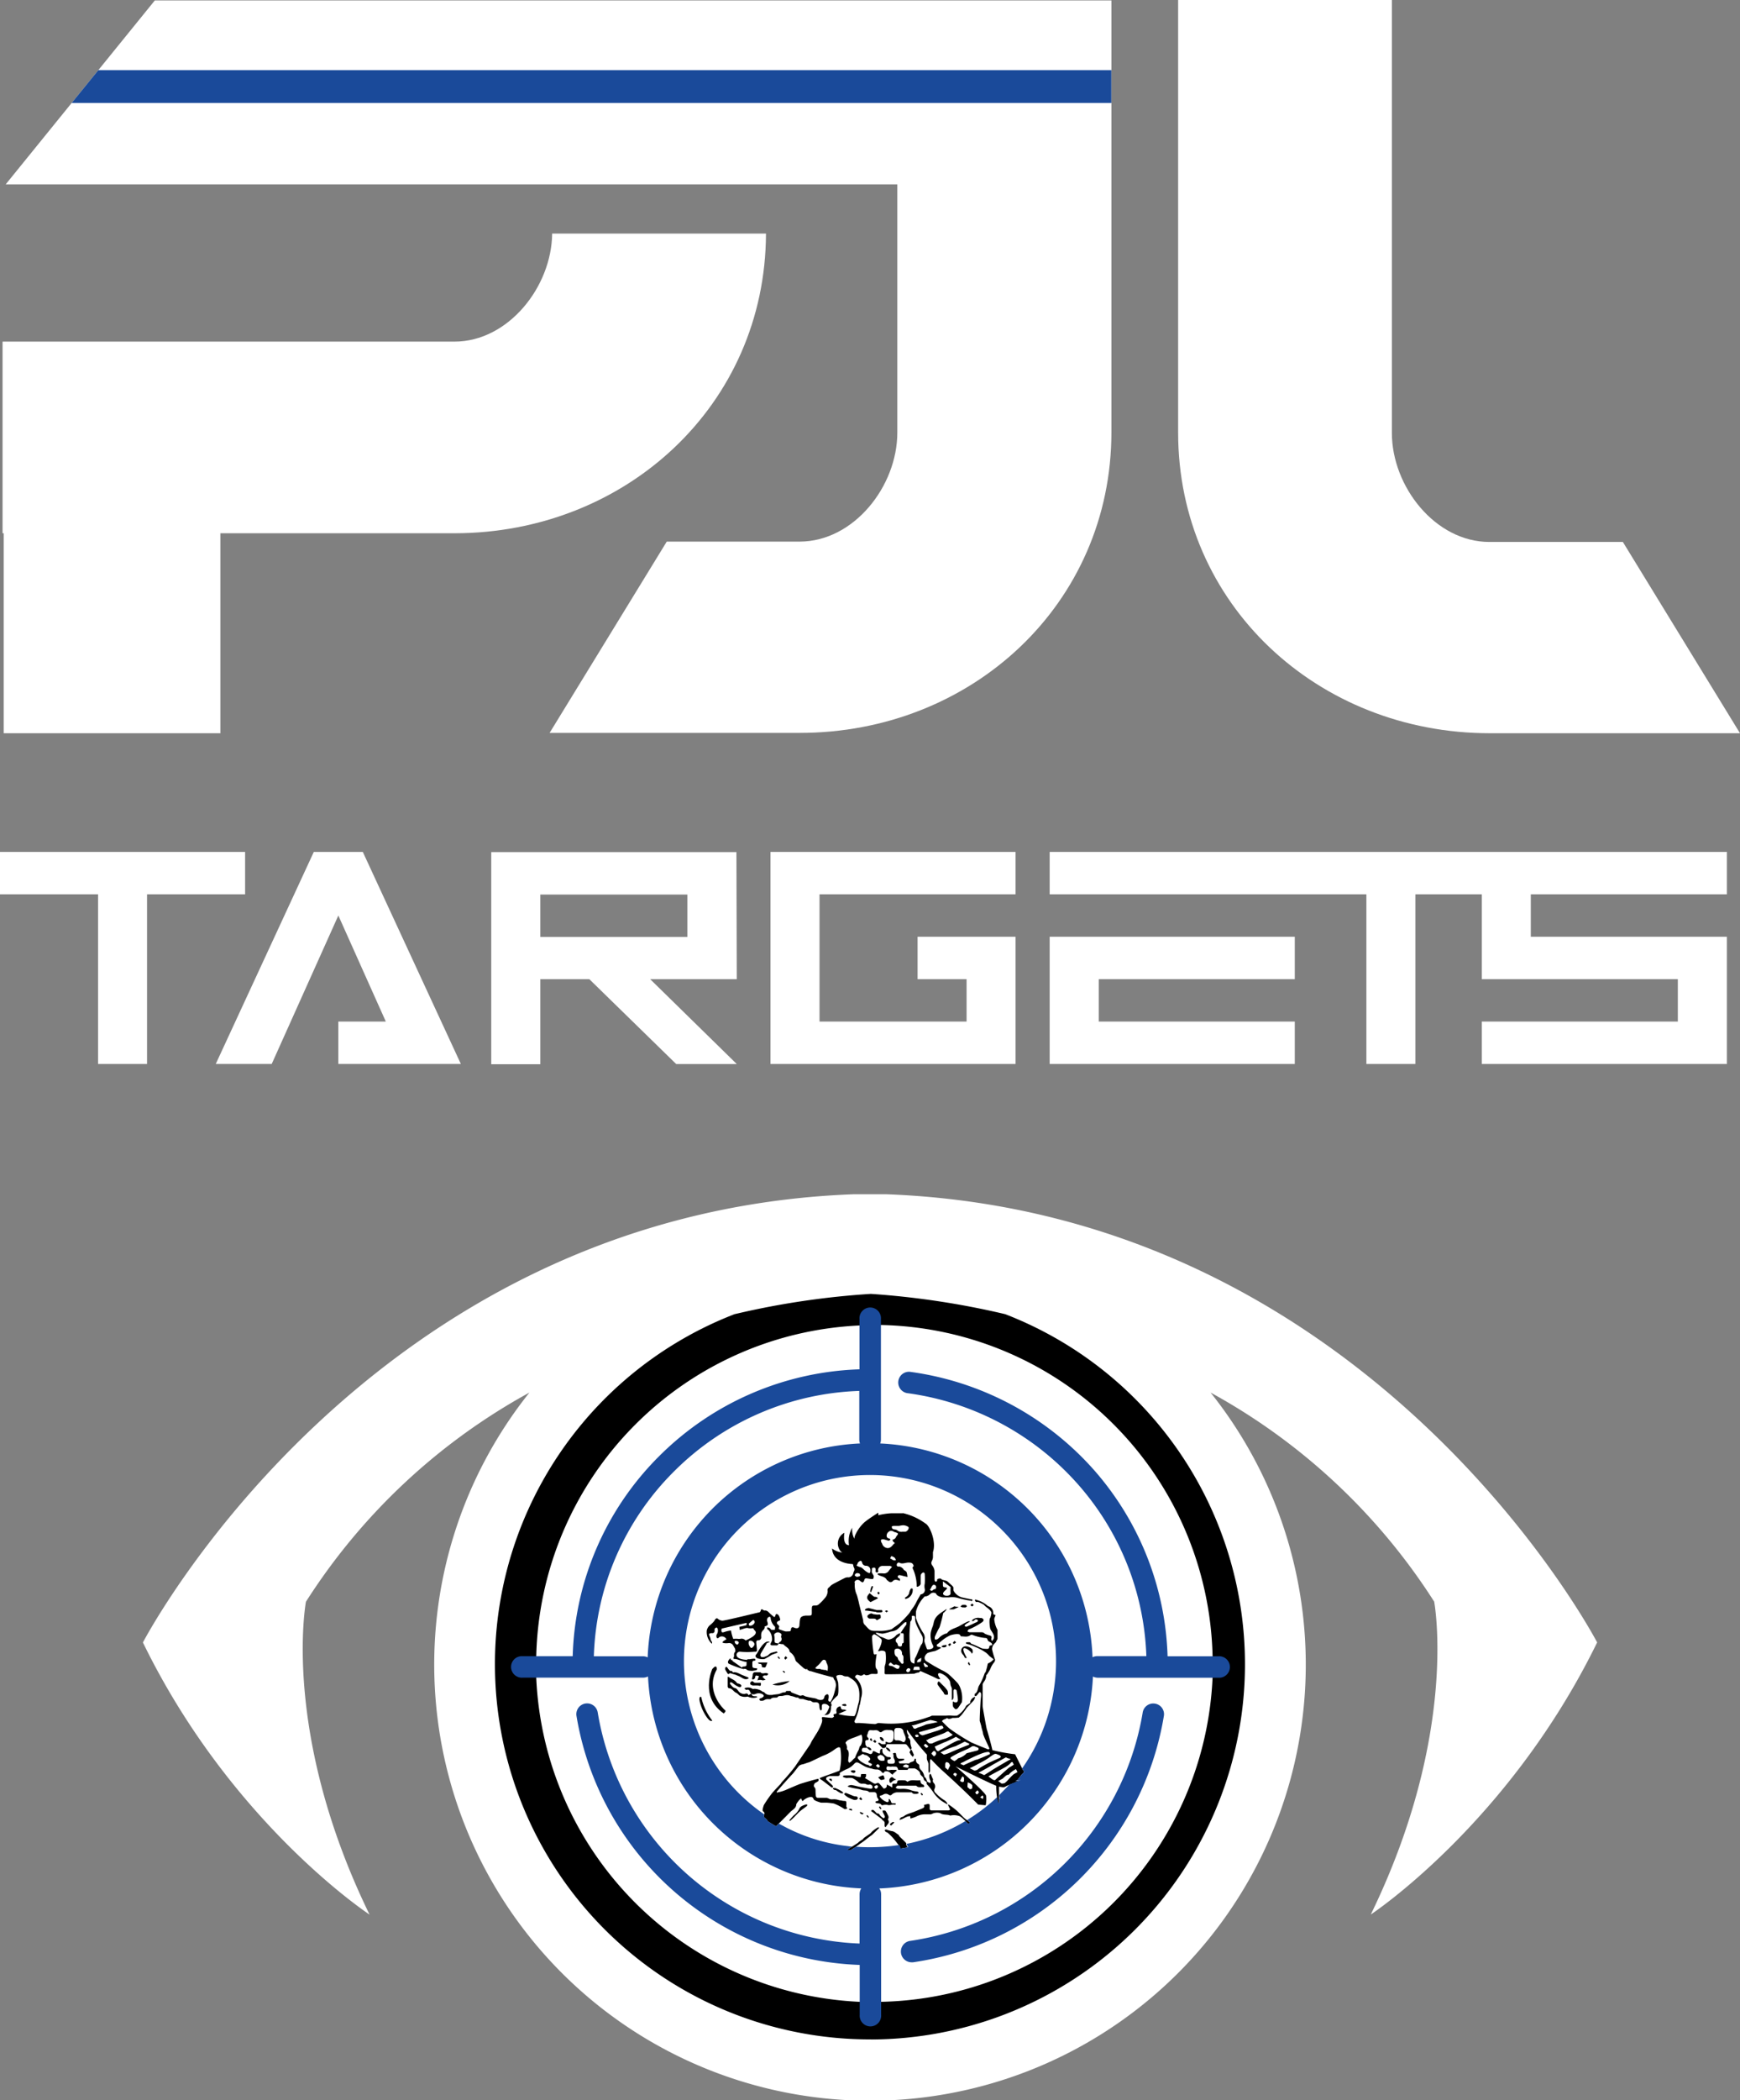 <svg id="Calque_1" data-name="Calque 1" xmlns="http://www.w3.org/2000/svg" viewBox="0 0 252.51 304.55"><rect x="0" y="0" width="252.51" height="304.55" fill="#808080" stroke="none"/><defs><style>.cls-1{fill:#fff;}.cls-2{fill:none;}.cls-3{fill:#1a4a9a;}</style></defs><circle class="cls-1" cx="126.86" cy="241.25" r="54.48"/><path d="M298.73,326.84a59.85,59.85,0,1,0,59.85,59.85A59.9,59.9,0,0,0,298.73,326.84Zm0,10.73h.95a49.16,49.16,0,0,1,48.16,48c0,.35,0,.71,0,1.08,0,.68,0,1.36,0,2a49.18,49.18,0,0,1-48.13,47.07h-.95c-.72,0-1.44,0-2.16,0a49.21,49.21,0,0,1-46.91-47c0-.67,0-1.35,0-2,0-.37,0-.73,0-1.08a49.18,49.18,0,0,1,46.94-48C297.29,337.58,298,337.57,298.73,337.57Z" transform="translate(-171.87 -145.43)"/><path class="cls-2" d="M317.74,336a119.82,119.82,0,0,0-19.49-2.93A117.75,117.75,0,0,0,279,335.87l-.57.13a54.42,54.42,0,0,0,19.65,105.17h.31A54.42,54.42,0,0,0,317.74,336Zm23,58.28A43.26,43.26,0,0,1,304.37,430h-.22a1.55,1.55,0,0,1-.23-3.09,40.14,40.14,0,0,0,33.78-33.14,1.56,1.56,0,1,1,3.07.51Zm7.8-5.55H331.08a1.64,1.64,0,0,1-.7-.17,32.3,32.3,0,0,1-31,30.73,1.44,1.44,0,0,1,.26.84v17.49a1.56,1.56,0,1,1-3.11,0v-7.23a43.19,43.19,0,0,1-41.1-36.11,1.56,1.56,0,1,1,3.08-.51,40.12,40.12,0,0,0,38,33.52v-7.16a1.59,1.59,0,0,1,.25-.84,32.29,32.29,0,0,1-30.95-30.73,1.68,1.68,0,0,1-.7.17H247.68a1.56,1.56,0,1,1,0-3.11h7.26a42.6,42.6,0,0,1,12.62-29.08,43.1,43.1,0,0,1,29-12.52v-7.29a1.56,1.56,0,1,1,3.11,0v17.49a1.62,1.62,0,0,1-.1.54,32.3,32.3,0,0,1,30.81,31,1.59,1.59,0,0,1,.69-.16h7.12a39.64,39.64,0,0,0-10-25,40.21,40.21,0,0,0-24.72-13.14,1.56,1.56,0,0,1,.41-3.09,43.42,43.42,0,0,1,26.64,14.16,42.81,42.81,0,0,1,10.75,27.09h7.26a1.56,1.56,0,1,1,0,3.11Z" transform="translate(-171.87 -145.43)"/><path class="cls-2" d="M265.86,385.78a32.29,32.29,0,0,1,30.81-31,1.62,1.62,0,0,1-.1-.54v-7.09a39.9,39.9,0,0,0-26.81,11.62,39.45,39.45,0,0,0-11.71,26.87h7.12A1.47,1.47,0,0,1,265.86,385.78Z" transform="translate(-171.87 -145.43)"/><path class="cls-1" d="M281.28,380.83a.31.31,0,0,0-.14-.49c-.2.17-.41.32-.59.49a.36.36,0,0,0,0,.32C280.72,381.27,281.14,381.09,281.28,380.83Z" transform="translate(-171.87 -145.43)"/><path class="cls-1" d="M278.64,383.36c-.06,0-.15.06-.19.09a.44.44,0,0,0,.43.47c.06,0,.15-.13.16-.22C279.08,383.42,278.83,383.4,278.64,383.36Z" transform="translate(-171.87 -145.43)"/><path class="cls-1" d="M308.79,376.3c-.13.17-.14.34.1.46a.83.83,0,0,0,.81-.06.34.34,0,0,0,.09-.24,7.85,7.85,0,0,1,0-.84s0,0,0-.05c-.26-.18-.77-.57-1.12-.83a2.41,2.41,0,0,1,0,.38c0,.45,0,.44.44.51.05,0,.14.05.14.07a.26.26,0,0,1-.07.17C309.08,376,308.92,376.15,308.79,376.3Z" transform="translate(-171.87 -145.43)"/><path class="cls-1" d="M307.23,376c.06-.05.13-.12.19-.12.23,0,.24-.19.25-.3a.32.32,0,0,0-.16-.3c-.15,0-.33-.06-.41.17a2.58,2.58,0,0,1-.31.51A.25.25,0,0,0,307.23,376Z" transform="translate(-171.87 -145.43)"/><path class="cls-1" d="M297,372.78c.28.2.52.46.81.64s.46.15.46-.27a.62.62,0,0,0-.64-.66A.58.58,0,0,1,297,372c-.07-.28-.23-.34-.45-.16a.85.85,0,0,0-.2.22,2.54,2.54,0,0,0-.16.38l.38.16A1.09,1.09,0,0,1,297,372.78Z" transform="translate(-171.87 -145.43)"/><path class="cls-1" d="M301.63,371.23c-.11-.07-.26-.17-.37-.14s-.13.23-.18.34l.09,0a3.07,3.07,0,0,0,.39.23.87.87,0,0,0,.32,0,1.47,1.47,0,0,0-.06-.27A.5.5,0,0,0,301.63,371.23Z" transform="translate(-171.87 -145.43)"/><path class="cls-1" d="M299.89,369.38a.93.93,0,0,0,.72.58c.56,0,.74-.45,1.12-.74a1.52,1.52,0,0,1-.24-.19,2.21,2.21,0,0,1-.12-.27.7.7,0,0,0,.24-.09,1,1,0,0,0,.22-.18c.05-.06.06-.16.12-.24.33-.41.33-.42-.2-.6l-.07,0c-.41-.27-.63-.27-1,.08a.72.72,0,0,0-.15.47.36.36,0,0,0,.37.36c.05,0,.1.14.16.21s-.16.14-.23.12c-.26-.05-.5-.15-.76-.2a.5.5,0,0,0-.38.1c-.05.05,0,.22,0,.34S299.87,369.27,299.89,369.38Z" transform="translate(-171.87 -145.43)"/><path class="cls-1" d="M280.77,383.35c-.29,0-.28.2-.28.4s.26.66.41.66.43-.34.44-.53A.66.66,0,0,0,280.77,383.35Z" transform="translate(-171.87 -145.43)"/><path class="cls-1" d="M301.5,367.17c.21.06.47.05.61.18s.48.19.75.19h.42c.33,0,.64-.55.42-.72a1.55,1.55,0,0,0-.73-.21,2.8,2.8,0,0,0-.58.09c-.28,0-.56,0-.84,0-.09,0-.21,0-.24.09a.42.42,0,0,0,.07.25A.2.2,0,0,0,301.5,367.17Z" transform="translate(-171.87 -145.43)"/><path class="cls-1" d="M281,381.52a1.71,1.71,0,0,1-.6,0c-.25-.11-.69.09-.91.16-.5.14-.29.16-.39-.35,0,0,.84-.16,1.05-.27,0,0,0-.3,0-.32l-3.59.84c-.05,0-.07.33-.06.37s.08.17.13.17a.84.84,0,0,0,.4-.09,7.71,7.71,0,0,1,.85-.18,6,6,0,0,0,.33,1.22,3,3,0,0,1,.74,0c.08,0,.18.07.25,0a.77.77,0,0,1,.81.24c.19-.11,2.06-.84,1.29-1.51C281.17,381.67,281.24,381.52,281,381.52Z" transform="translate(-171.87 -145.43)"/><path class="cls-1" d="M299.64,400.76a.87.87,0,0,0,.53,0c.07,0,.11-.3.06-.38a.75.75,0,0,0-.64-.44c-.13.08-.31.14-.38.25s0,.27.09.37A.63.63,0,0,0,299.64,400.76Z" transform="translate(-171.87 -145.43)"/><path class="cls-1" d="M316.43,404.54v-.22c-1.28-.53-4.87-2.31-5.9-2.82h0c1,.82,4.3,3.77,4.43,4.26a3.52,3.52,0,0,1,0,1,.35.35,0,0,1,0,.06.32.32,0,0,1-.05.2.65.65,0,0,0,0,.13l-1.1-.1s-1.92-2-5-4.76c-.66-.59-1.28-1.21-1.86-1.84a.3.3,0,0,0-.12.26c0,.41,0,.83,0,1.24a1.93,1.93,0,0,1,0,.24,1.85,1.85,0,0,1-.13.29,1.12,1.12,0,0,1-.1-.27c0-.37,0-.74,0-1.09a2.54,2.54,0,0,0-.15-.44.87.87,0,0,1-.08-.26c0-.22,0-.42,0-.62-1.43-1.61-2.48-3.05-2.86-3.57l-.06.05c0,.17.09.34.12.51s.23.28.08.46a.2.2,0,0,0,.08.15.71.71,0,0,1,.24.62,2.6,2.6,0,0,0,.15.69.31.31,0,0,1-.13.38c-.19-.24-.36-.48-.54-.7a.37.37,0,0,0-.23-.1h-2.57c-.06,0-.18.09-.18.15,0,.38-.27.38-.54.41-.16-.17-.35-.35-.51-.53a1.09,1.09,0,0,1-.14-.23c.09,0,.24-.05.27,0,.24.28.52.18.83.2V398h.11c.61.27,1.06,0,1.06-.68v-.18c0-.77,0-.88-.85-.85a1.11,1.11,0,0,0-.88.28.33.33,0,0,1-.32,0,.73.73,0,0,0-.67-.25,2.17,2.17,0,0,1-.51,0c-.51-.08-.45.36-.59.62a.36.36,0,0,0,.11.48.21.21,0,0,1,.06.22c0,.06-.11.12-.17.12-.28,0-.29.14-.29.35s0,.39.19.54c0,0,0,.14,0,.23h0a.6.6,0,0,1,.71.28.17.17,0,0,1,0,.13c-.09,0-.19,0-.25,0a5.74,5.74,0,0,1-.45-.41h0l-.39,0c-.21,0-.3.12-.31.31s.07.27.27.31a6.36,6.36,0,0,1,.85.25.31.31,0,0,0,.44-.22c0-.22.16-.19.3-.13l.48.24c.27.12.32.1.3-.19s.06-.39.3-.45c0,.06.07.13.05.16-.09.53.31.72.62,1a.85.85,0,0,0,.37.06c.13,0,.26,0,.22.19a.29.29,0,0,1-.22.16c-.17,0-.3.09-.28.25s.06.36.3.36a2.9,2.9,0,0,0,.51,0c.1,0,.23-.08.26-.16a.7.7,0,0,0,0-.35c-.05-.17-.12-.32-.17-.48a1,1,0,0,1,0-.23c0-.12,0-.31,0-.31s.35-.11.37.17a1.34,1.34,0,0,0,.15.48.46.46,0,0,0,.28.16c.21,0,.4,0,.61,0,.05,0,.1.06.14.09s-.07.11-.12.13-.33.08-.48.13-.13.08-.21.11.11.21.16.22c.46,0,.92,0,1.39,0,.16-.32.72-.14.75-.62,0,0,.09-.08.13-.07a.13.13,0,0,1,.08.13.66.66,0,0,0,.39.67.3.3,0,0,1,.1.23.75.75,0,0,0,.24.61,1.62,1.62,0,0,1,.48.92c0,.11.18.18.24.29a3.25,3.25,0,0,1,.19.5h0a2,2,0,0,0,.26.18,3,3,0,0,0,.32.12c0-.12.05-.27,0-.35a1.27,1.27,0,0,1-.15-.83c0-.07.08-.13.12-.19a1.09,1.09,0,0,1,.13.17,6.21,6.21,0,0,0,.28.66.47.47,0,0,0,.11.54.71.71,0,0,1,.1.83.52.52,0,0,0,.19.64,6,6,0,0,0,1.21,1,1.24,1.24,0,0,1,.39.37,1.45,1.45,0,0,1,.11.25h0c.06,0,.1,0,.13,0,.37.27.75.53,1.1.83s.77.77,1.16,1.13a3.44,3.44,0,0,0,.36.28l.11-.07a26,26,0,0,0,4.26-3.27A10.56,10.56,0,0,1,316.43,404.54Zm-16.84-7.15a.16.16,0,0,1,.15-.05.52.52,0,0,1,.37.57.57.57,0,0,1-.52-.36C299.57,397.49,299.55,397.42,299.59,397.39Zm-1.25.53a2.39,2.39,0,0,1-.23-.22s.06-.09.13-.24a1.23,1.23,0,0,1,.2.32S298.37,397.88,298.34,397.92Zm.53.24a3,3,0,0,1-.31-.22l.26-.21a1.68,1.68,0,0,1,.23.28S298.9,398.17,298.87,398.16Zm1.55.68a.66.66,0,0,1,.67.6A.93.93,0,0,1,300.42,398.84Zm4,1.37a3.2,3.2,0,0,1-.25-.27c0-.06,0-.17-.08-.2-.29-.19-.06-.37,0-.55,0,0,.16,0,.17,0l.33.72A3,3,0,0,0,304.38,400.21Zm5.05,6.88a6.41,6.41,0,0,1-.95-.56,4.48,4.48,0,0,1-1.05-1.08,9.91,9.91,0,0,0-1-1.27c-.07-.1,0-.3,0-.46h0a.57.57,0,0,1-.54-.5.67.67,0,0,0-.16-.25c-.13-.15-.32-.24-.34-.5s-.61-.69-.86-.69l-.81,0c-.07.07-.12.21-.18.22h-1.31c-.18-.48-.18-.48-.68-.48a1.07,1.07,0,0,0-.31,0c-.25.07-.73-.19-.73.23s.48.19.75.24a5.3,5.3,0,0,0,.57,0,.56.56,0,0,1,.21.09l-.16.13-.44.39a.36.36,0,0,0,0,.11,1.52,1.52,0,0,1-.35-.26.8.8,0,0,0-.76-.23s-.08,0-.09,0c-.17.41-.36.15-.49,0A.87.87,0,0,0,299,402a2,2,0,0,1-.63-.13,4.76,4.76,0,0,1-.91-.27c-.38-.18-.72-.42-1.08-.59a.48.48,0,0,0-.37,0,1.82,1.82,0,0,0-.29.27,3,3,0,0,1-1.12.72,7.58,7.58,0,0,0-.88.49.13.13,0,0,0,0,.1c0,.35-.19.37-.45.36s-.52,0-.78,0a.94.94,0,0,0-.75.27c-.05,0-.05.18,0,.21.26.26.51.5.77.74a1.45,1.45,0,0,1,.21.22c0,.05,0,.14,0,.21a.44.44,0,0,1-.2,0c-.31-.24-.62-.49-.95-.73s-.39-.27-.59-.42-.1-.14-.14-.21,2.36-.85,2.85-1.08a8.39,8.39,0,0,0,.1-3.29.29.29,0,0,0-.26-.09,2.08,2.08,0,0,0-.58.33,6.94,6.94,0,0,1-1.55.86c-.09.05-2.07,1-2.19,1-.31.08-.6.22-.89.28a1.22,1.22,0,0,0-.52.22l-.88,1.12c-.34.35-1.91,2.09-2.35,2.64a.45.45,0,0,0,0,.11,5.66,5.66,0,0,0,1.44-.43c.63-.27,1.24-.54,1.88-.79.27-.11,2.53-.76,2.73-.77,0,.11,0,.25,0,.31a1.64,1.64,0,0,1-.42.26c-.24.13-.35.48-.16.65s.16.32.16.52a6.78,6.78,0,0,0,.05.77.3.3,0,0,0,.35.25c.4,0,.8,0,1.21,0a1.12,1.12,0,0,1,.37.14,1.09,1.09,0,0,0,.31.08c.21,0,.44,0,.65,0s.51.12.77.16a2.15,2.15,0,0,0,.5.07c.2,0,.28.07.26.26v.37a.59.59,0,0,0,0,.19,3,3,0,0,0,.15.26c-.15,0-.36.14-.43.09a7.86,7.86,0,0,0-1.54-.8c-.37-.06-.76-.09-1.13-.12s-.45,0-.67,0a.76.76,0,0,1-.25-.06c-.17,0-.81-.26-.87-.43-.13-.35-.29-.36-.66-.3a2.15,2.15,0,0,0-.95.57s-.07-.05-.07-.08a3.09,3.09,0,0,1-.14-.32,3.09,3.09,0,0,0-.32.29,4.42,4.42,0,0,0-.38.54c0,.59-.53.8-.85,1.12-.56.57-1.12,1.14-1.69,1.7a5.7,5.7,0,0,0,.59.32l.27.15a26,26,0,0,0,9.13,2.8l.34.05.19,0h.13l.76-.47c.1-.07.18-.18.27-.24s.34-.24.58-.39a.45.45,0,0,1,.11-.15c.3-.24.63-.44.93-.66.12-.09.2-.23.32-.33s.49-.4.76-.59c0,0,.13,0,.25,0a2,2,0,0,1-.16.18c-.29.29-.58.58-.88.86-.1.09-.23.16-.33.24l-.46.36v0a11.32,11.32,0,0,1-.94.68l-.57.41-.1.08a28.59,28.59,0,0,0,6.28-.25c-.26-.34-.51-.69-.8-1a8.2,8.2,0,0,0-.78-.78c-.07-.08-.21-.08-.3-.15a1.25,1.25,0,0,1-.16-.22c.06,0,.14-.14.18-.13a6.35,6.35,0,0,0,.82.24c.41.05.64.34,1,.53.1.05.13.22.23.32s.49.46.72.71a.63.63,0,0,1,.2.26.06.06,0,0,0,0,0l.12,0a26.83,26.83,0,0,0,8.41-3.28l-.22-.22a3.3,3.3,0,0,0-.61-.51,2.57,2.57,0,0,0-1.35-.11s-.06,0-.08,0c-.45-.2-1,0-1.42-.35a1.57,1.57,0,0,0-1.16.09.45.45,0,0,1-.26.08c-.24,0-.49,0-.72,0a2.68,2.68,0,0,0-1.36.32,4.61,4.61,0,0,1-.71.25.16.16,0,0,1-.13,0,1.89,1.89,0,0,1,0-.3c-.6-.06-1,.44-1.57.51a.5.5,0,0,1,.42-.41c.21-.05.39-.26.6-.34s.68-.24,1-.37l.61-.25.61-.24c.23-.1.44-.21.28-.53.26-.06.49-.12.73-.16a.3.3,0,0,1,.11.16,3.85,3.85,0,0,1,0,.48.27.27,0,0,0,.3.3h2.44a.38.38,0,0,0,.24-.14s-.06-.13-.1-.2-.15-.32-.22-.49h0Zm-17-3.36-.29-.23s0-.08,0-.12.21,0,.26,0,0,.18.08.27Zm-3.54,3.63c-.34.26-.69.5-1,.77s-.62.63-.94.94c-.15.14-.32.27-.47.42l-.1-.1c.23-.25.43-.5.67-.73a3,3,0,0,0,.77-.9c.17-.4.57-.52.94-.65.06,0,.15,0,.24.06S289,407.32,288.93,407.36Zm12.41-4.23.15.1.16.12.29.15-.32.1a1.42,1.42,0,0,0-.34.25c-.15.16-.24.14-.32-.05A.5.5,0,0,1,301.34,403.13Zm-2,0,.59-.26s.16,0,.17.06a3.62,3.62,0,0,1,.13.47,1.73,1.73,0,0,1-.54.14c-.15,0-.27-.2-.39-.32S299.34,403.16,299.36,403.15Zm-3.78-1h.17c.14,0,.33,0,.28.19s-.15.15-.21.2a.77.77,0,0,1-.31-.09c-.08,0-.12-.14-.17-.21Zm-1.66,3.36c-.23-.11-.44-.27-.67-.4A1.37,1.37,0,0,0,293,405a.83.83,0,0,1-.22-.14s0-.15,0-.16.21-.07.28,0a8.54,8.54,0,0,1,1,.51c.07,0,.11.13.2.24C294.12,405.49,294,405.55,293.92,405.51Zm1.56,2.53-.46-.17c.28-.26.4-.1.52,0A.4.4,0,0,1,295.48,408Zm.69-1.66a.81.81,0,0,1-.46,0,4.54,4.54,0,0,1-.82-.42,2.57,2.57,0,0,1-.49-.38s0-.16.09-.18a.26.26,0,0,1,.23,0c.29.11.57.24.86.36a1.72,1.72,0,0,0,.39.1c.27,0,.27,0,.42.26C296.31,406.22,296.26,406.35,296.17,406.38Zm.77,2.14a1.31,1.31,0,0,1-.27-.21s.07-.11.09-.11.25.12.45.22C297.06,408.48,297,408.55,296.94,408.52Zm-.4-2.25.23-.22a1.49,1.49,0,0,1,.22.3s-.13.14-.16.13A1.94,1.94,0,0,1,296.54,406.27Zm1.29,2.73c-.08-.08-.15-.17-.23-.26l.15-.1.21.3S297.85,409,297.83,409Zm2.68,1.24s-.1.06-.14.09-.09-.1-.09-.16a2.84,2.84,0,0,1,0-.41c0-.2,0-.33-.25-.39s-.13-.17-.21-.23c-.5-.39-1-.76-1.5-1.13a1,1,0,0,0,.06-.16.73.73,0,0,1,.27,0,5.7,5.7,0,0,1,.42.43s.07.09.1.09c.3-.06.36.19.5.36a2.55,2.55,0,0,0,.47.34c.23-.13.18-.28.11-.43s-.18-.33-.25-.49a.86.86,0,0,1,0-.23c.13,0,.31,0,.38.06a1.9,1.9,0,0,1,.29.46c.13.23.29.44.12.72,0,0,0,.11,0,.14C301,409.74,300.66,410,300.51,410.24Zm-1.07-2.72s.07-.11.11-.17l.24.35-.1.09A1.06,1.06,0,0,1,299.44,407.52Zm1.74,2.64c-.08-.07-.15-.1-.17-.16s.05-.09.09-.12a1.56,1.56,0,0,1,.27-.2.21.21,0,0,1,.17,0s0,.1,0,.12S301.33,410,301.18,410.16Zm4.52-4.35c-.1-.11-.17-.18-.23-.26s.07-.09.11-.13a1.45,1.45,0,0,1,.21.22S305.75,405.72,305.7,405.81Zm.05-1.25c-.35,0-.73.14-1-.2-.05-.05-.18,0-.26,0h-2.26c-.08,0-.18,0-.23,0a2.37,2.37,0,0,0-.25.29,1.37,1.37,0,0,0,.32.16,4.85,4.85,0,0,0,.66,0,3.46,3.46,0,0,1,1.14.16,3.17,3.17,0,0,0,1,.23c.08,0,.16.15.23.23s-.18.11-.26.11c-.27,0-.56.08-.74-.22,0-.05-.15,0-.22,0h-1.93a1.24,1.24,0,0,0-.83.4.38.38,0,0,1-.31,0,.7.7,0,0,0-.86-.07.73.73,0,0,1-.3.12c-.22,0-.24.15-.11.31a2.26,2.26,0,0,0,1,.67s.17-.08.2-.14a.83.83,0,0,0,0-.32l.11,0a1.16,1.16,0,0,1,.22.34c0,.21.13.3.34.29a.7.7,0,0,1,.25,0s.08.07.13.11-.09.11-.12.1c-.39-.1-.75.19-1.16,0a2,2,0,0,0-.67.06s-.09,0-.11,0c-.2-.32-.57-.22-.84-.35,0,0-.09-.1-.07-.13a.18.18,0,0,1,.13-.09c.4-.08.42-.17.17-.5a.75.75,0,0,1-.09-.3c0-.4-.13-.53-.54-.53h-.43s-.12,0-.14,0c-.31-.31-.73-.18-1.09-.32a3.25,3.25,0,0,0-.65-.16l-.6-.11-.52-.13-.23-.07a.2.2,0,0,0,0-.11c.16-.05.34-.16.48-.13.38.05.75.16,1.12.24l0,0c.53.1,1.06.21,1.6.29.17,0,.37,0,.38-.24a.41.41,0,0,0-.48-.35.61.61,0,0,1-.49-.08,1.35,1.35,0,0,0-.53-.05.73.73,0,0,1-.54-.2,3.49,3.49,0,0,0-.91-.62,3.68,3.68,0,0,0-.82,0,1.67,1.67,0,0,1-.45-.13s-.09-.08-.09-.12.08-.1.13-.1a6.61,6.61,0,0,1,1.48,0,2.64,2.64,0,0,0,.88.21.18.18,0,0,1,.1,0s0-.05,0-.06,0-.37.08-.37a5.27,5.27,0,0,1,.69,0,1.84,1.84,0,0,1,0,.33.91.91,0,0,1-.16.24c.47.27.87.53,1.29.77a.48.48,0,0,0,.38,0c.23-.14.36,0,.49.11l.56.65c.47-.05.43-.34.46-.59.26.14.52.26.79.43,0-.16,0-.21,0-.26,0-.24.07-.32.29-.3s.48,0,.44-.33c0,0,.12-.14.19-.14a5.78,5.78,0,0,1,.93,0c.12,0,.24.13.36.21.57-.43,1.22-.11,1.85-.24,0,.34.11.56.41.64.06,0,.09.14.08.22S305.8,404.56,305.75,404.56Z" transform="translate(-171.87 -145.43)"/><path class="cls-1" d="M317.68,404.51a.67.67,0,0,1-.26.05l-.58-.09,0,0c0,.08,0,.71,0,1.33.53-.52,1-1,1.48-1.56l-.27.11A3.65,3.65,0,0,1,317.68,404.51Z" transform="translate(-171.87 -145.43)"/><path class="cls-1" d="M298.73,404.51c.09.23.21.4.43.24s.15-.31.11-.34C299.08,404.2,298.9,404.37,298.73,404.51Z" transform="translate(-171.87 -145.43)"/><path class="cls-1" d="M296.32,374.11c.19-.11.46.06.45-.25s-.16-.28-.37-.29a.39.39,0,0,0-.43.31C296,373.94,296.21,374,296.32,374.11Z" transform="translate(-171.87 -145.43)"/><path class="cls-1" d="M315.36,385.46a4.78,4.78,0,0,0-.45-.45c-.22-.16-.49-.31-.73-.46l-.48-.24c-.36-.15-.72-.32-1.07-.45a3.51,3.51,0,0,0-.53-.15c-.05,0-.08-.11-.13-.17s.12-.07.19-.07.4-.08.52.17l.1.06c.29.08,1.28.57,1.51.66a3.82,3.82,0,0,0,.68.07c.34,0,.37-.2.39-.44l.42-.13c0-.32-.29-.38-.48-.5a.46.46,0,0,1-.2-.24c0-.18-.13-.23-.31-.27a6.79,6.79,0,0,1-1.9-.45.33.33,0,0,0-.3.05c-.42.31-.89.13-1.35.16,0,0-.1-.09-.11-.14-.11-.35-1.33,0-1.46,0a5.08,5.08,0,0,0-.69.38c-.33.25-.65.52-1,.79-.1.1-.26.23-.25.31s.24.2.42.21.09.06.22.12l-.41.23a3.48,3.48,0,0,1-.52.24,7.66,7.66,0,0,0-1,.25,1.14,1.14,0,0,0-.45.54.59.59,0,0,0,.29.72l1.1.67h0c.18.09.88.49,1.07.58a5.69,5.69,0,0,1,.93.55,15.53,15.53,0,0,1,1.42,1.39,2.39,2.39,0,0,1,.31.57,4.14,4.14,0,0,1,.26,2.14v0c-.2.29-.38.61-.6.88a.41.41,0,0,1-.32.13.92.92,0,0,1-.38-.43,2.31,2.31,0,0,1,0-.69l.16.08c.34.16.59,0,.56-.34a11.68,11.68,0,0,0-.19-1.34c0-.08-.18-.15-.29-.17s-.15.14-.16.23c0,.33,0,.65,0,1s-.24.43-.24.31c0-.55,0-1.08,0-1.64a1.43,1.43,0,0,0-.13-.36,1.58,1.58,0,0,1-.09-.42.92.92,0,0,0-.19-.51,2.46,2.46,0,0,0-1.25-.93.32.32,0,0,0-.3.05c-.06,0,0,.21,0,.3a2.4,2.4,0,0,0,.26.42.3.3,0,0,0,0,.08,1.45,1.45,0,0,1-.3,0c-.31-.14-.61-.31-.92-.44-.51-.24-1-.46-1.53-.68-.06,0-.2,0-.2,0-.06.2-.21.15-.34.18a4.59,4.59,0,0,0-.44.15c-.08,0-2.8.08-4.06.09-.24,0-.3-.07-.27-.3a5.3,5.3,0,0,0,0-.69,3.52,3.52,0,0,1,.14-.56,5.93,5.93,0,0,0,0-1.63c0-.24-.55-.32-.8-.2a.45.45,0,0,1-.31,0c.2-.2.77-1.5.47-1.74a4.06,4.06,0,0,0-.75-.57c-.11,0-.24-.14-.31-.09a.47.47,0,0,0-.26.33,18.34,18.34,0,0,0,.21,2.23c.05.39.08.41.45.3,0,.29-.36,1.79,0,2.16.13.12.11.4.15.62,0,0-.12.09-.18.1-.25,0-.5,0-.75,0s-.34.12-.53.16a.43.43,0,0,1-.3,0c-.15-.12-.24-.16-.4,0a.49.49,0,0,1-.41.06c-.44-.17-.53-.16-.73.23a2.84,2.84,0,0,1,.9,3.05s0,0,0,0c0,.19-.09.52-.17.91l0,.05-.06.05a7.38,7.38,0,0,1-.74,2.33c0,.18.15.3.44.27s2.33.18,2.59.15.33-.16.5-.15a15.73,15.73,0,0,0,6.89-1,2.23,2.23,0,0,0,.43-.16c.06,0,.11-.07.16-.07H309a5.3,5.3,0,0,1,.8,0h0a4.8,4.8,0,0,0,.75,0,3.46,3.46,0,0,0,1.28-1.35c.05-.13.22-.2.33-.29a2.14,2.14,0,0,0,.36-.25h-.06a.13.13,0,0,1,0-.11,1,1,0,0,1,.71-.73,1.1,1.1,0,0,1-.21.53h0l-.14.16-.07.07c-.28.31-.75.77-.83.89-.19.28-.39.56-.6.83a3.26,3.26,0,0,1-.52.53,4.63,4.63,0,0,1-.91.05c-.24.11-.63.22-.78,0-.23.21-.59.18-.75.48.14.15.44.47.88.88l.22.19a31.57,31.57,0,0,0,3.14,2l.95.41h0l1.5.6a.23.23,0,0,0,.18-.09s0-.14-.06-.21-.55-1.18-.6-1.3-.12-.29-.17-.43a1.13,1.13,0,0,1-.08-.24c0-.2-.22-.82-.24-1s-.24-.81-.24-.89c0-.94.08-3,.14-3.11s.16-.82,0-.94-.21-.08-.3.05a3.93,3.93,0,0,1-.31.38s-.18,0-.26,0,0-.23,0-.27c.5-.26.4-.85.66-1.24a7.77,7.77,0,0,0,.4-.76c.13-.27.22-.55.33-.82a1.31,1.31,0,0,1,.08-.21c0-.05.1-.07.11-.11.1-.34.21-.7.28-1.06,0-.16.05-.23.24-.29a1.78,1.78,0,0,0,.51-.38l.14-.14Zm-6.12-1.29a.6.6,0,0,1-.73,0c.1-.21.56-.37.73-.22A.21.21,0,0,1,309.24,384.17Zm.42,0-.22-.22a1.43,1.43,0,0,1,.3-.2s.17.13.15.16S309.77,384,309.66,384.15Zm.66-.34s-.16-.14-.15-.17.12-.14.23-.26l.22.22A2,2,0,0,1,310.32,383.81Zm-1.48,7.1a.14.14,0,0,0,0-.06c-.29-.37-.59-.73-.86-1.12a.48.48,0,0,1,0-.37c.09-.19.2-.06.3,0a13.25,13.25,0,0,1,1.05,1.07c.12.16.1.43.15.66C309.12,391.24,309,391.15,308.84,390.91Zm3.71-4a1.78,1.78,0,0,1-.21-.27s0-.12.05-.18h.1a2.21,2.21,0,0,1,.16.35S312.59,386.89,312.55,386.93ZM313,385s-.18.17-.18.1-2.12-1.83-.68.7c-.17.05-.27.06-.35-.15s-.25-.32-.35-.49a.64.64,0,0,1,.59-1,1.41,1.41,0,0,1,.9.42C313.05,384.66,313,384.88,313,385Z" transform="translate(-171.87 -145.43)"/><path class="cls-1" d="M290.85,387.45a.13.13,0,0,1,.07.06l.64.11.09-.08,0,.1.3.05a.34.34,0,0,1,0-.23,2.26,2.26,0,0,0,0-.45,2.1,2.1,0,0,0-.15-.42.46.46,0,0,1-.08-.19.32.32,0,0,0-.52-.23c-.18.16-.29.35-.46.52l-.48.45a2.09,2.09,0,0,0-.14.17,1.53,1.53,0,0,0,.29.11l.15,0Z" transform="translate(-171.87 -145.43)"/><path class="cls-1" d="M303.07,401.69a5.67,5.67,0,0,0,.57.1c0-.11.06-.22.09-.33-.22-.13-.41-.24-.66-.07S302.84,401.61,303.07,401.69Z" transform="translate(-171.87 -145.43)"/><path class="cls-1" d="M314.49,406.32l.07-.36-.13-.18-.35.32.39.25Z" transform="translate(-171.87 -145.43)"/><path class="cls-1" d="M299.52,401.54c0-.1-.15-.18-.27-.31l-.29.24a1.46,1.46,0,0,0,.33.29S299.53,401.61,299.52,401.54Z" transform="translate(-171.87 -145.43)"/><path class="cls-1" d="M298.09,359.44a26.95,26.95,0,0,0-15.35,49.1c.09-.22,0-.35-.19-.48s.12-.87.14-.9a17.52,17.52,0,0,1,1.26-1.8c.44-.5,1.15-1.21,1.16-1.24a1.9,1.9,0,0,1,.3-.4,27.35,27.35,0,0,0,1.85-2.2c0-.13,1.92-2.83,2.05-3s.22-.42.34-.64l.62-1c.12-.21,1.05-1.7.85-2.16a.41.41,0,0,1,0-.28,1.12,1.12,0,0,1,.41,0c.36,0,.71.08,1.05.09.1,0,.19-.09.29-.14-.13-.38-.13-.38.23-.45.2-.06.16-.19.12-.3a.58.58,0,0,1,.59-.76c.11.44.11.44.58.45a2.24,2.24,0,0,1,.29.12l-.29.12c-.1,0-.81.34-.89.41a8.65,8.65,0,0,0,2.32.3,2.24,2.24,0,0,0,.27-.58c.06-.23.14-.54.21-.86h0c.09-.41.18-.82.23-1.1s.28-2.08-1.2-2.92c-.22-.13-.35-.34-.64-.3a.91.91,0,0,1-.58-.15,1.12,1.12,0,0,0-.75,0,.25.25,0,0,0-.17.15l.27.87s.16,1.8-.13,1.95a6.3,6.3,0,0,0-.92,1c0,.12.07.24.1.35a.34.34,0,0,1-.13.23.24.24,0,0,1-.23-.05.81.81,0,0,0-.77-.36c-.2,0-.29.11-.29.31s0,.32,0,.47a.56.56,0,0,1-.09.17c-.06,0-.15-.05-.16-.1a1.52,1.52,0,0,1-.1-.48c0-.47-.14-.6-.61-.61a.65.65,0,0,1-.58-.17c-.07-.08-.28,0-.42-.07l-.55-.16a.72.72,0,0,0-.25-.07c-.24,0-.5,0-.68-.21,0,0-.15,0-.23,0l-.52-.17-.31-.07c-.12,0-.24-.08-.36-.1a1.15,1.15,0,0,0-.37,0c-.2,0-.4.09-.6.11s-.45,0-.61.18c0,0-.11.05-.16.05-.29,0-.6-.05-.83.23-.07.06-.23,0-.36,0a.89.89,0,0,0-.58.16.9.9,0,0,1-.57.05c-.05,0-.11-.13-.12-.2s.11-.09.17-.13a1.41,1.41,0,0,0,.4-.22c.15-.17,0-.29-.16-.4a1.14,1.14,0,0,0-1,0c-.48.13-.63,0-.83-.48,0-.08-.21-.19-.27-.17-.24.13-.34,0-.5-.17a1.18,1.18,0,0,1,1.18.06.37.37,0,0,0,.26,0,2.12,2.12,0,0,1,1.23.42.26.26,0,0,0,.2.05,1,1,0,0,0,.83.42.9.9,0,0,0,.16,0h.19c.31-.07.62-.08.93-.13a2,2,0,0,0,.38-.14,2.11,2.11,0,0,1,.3-.1c.17,0,.38,0,.41-.21.22,0,.43,0,.65,0a.36.36,0,0,0,.17.23l1.19.46c.06,0,.14.05.18,0,.25-.18.42,0,.63.1.43.12.88.19,1.32.27a1.3,1.3,0,0,1,.39.14,1.09,1.09,0,0,0,.74.07.49.49,0,0,0,.28-.39c0-.28.23-.33.42-.41s.17.1.19.16a1.36,1.36,0,0,1,0,.45c-.08.29,0,.49.29.48a4.76,4.76,0,0,0,.53-1.22h0a0,0,0,0,1,0,0,9.19,9.19,0,0,0,.26-1.14l0,0s0-.07,0-.11a2.67,2.67,0,0,0-.14-.58.57.57,0,0,1-.12-.15,1.3,1.3,0,0,1-.14-.33c-.54-.13-2-.51-3.21-.89a1.07,1.07,0,0,1-.32-.07l-.1-.08-.16-.05H289a.83.83,0,0,1-.13-.18.75.75,0,0,0-.06.13,1.9,1.9,0,0,1-.35-.17c-.34-.29-.66-.59-1-.89a.71.71,0,0,1-.25-.35,1.86,1.86,0,0,0-.71-1.07c-.06,0-.13-.09-.13-.15-.05-.55-.59-.69-.86-1-.05-.05-.19,0-.28-.05l-.44-.07c0-.08.07-.18.14-.22a.49.49,0,0,0,.23-.68.45.45,0,0,1,0-.23c.12-.29-.09-.38-.28-.47-.35-.15-.77.07-.74.37s.05.42.05.63c0,.48,0,.48.46.56a.29.29,0,0,1,.13,0,.33.33,0,0,1-.4.29h-.57a.29.29,0,0,1-.22-.15s0-.14.07-.21a1.81,1.81,0,0,0,.16-.35,1.93,1.93,0,0,0-.48-1.49s0-.06-.05-.06c-.22-.05-.23-.2-.14-.34s.25,0,.35.1.16.21.26.24a1.52,1.52,0,0,0,.48,0c0-.16.06-.39,0-.46a2.09,2.09,0,0,1-.52-.8c0-.13-.05-.27-.09-.4s-.11-.27-.25-.2a.4.4,0,0,0-.24.25.64.64,0,0,0,0,.41c.15.48.11.58-.39.72.06.27-.11.45-.3.63a.84.84,0,0,0-.19.45,2.57,2.57,0,0,0,0,.48c0,.28-.12.44-.4.44s-.34.08-.32.29c0,.39.08.76.1,1.14s-.27.25-.4.23a10.55,10.55,0,0,1-2,0,.51.51,0,0,0-.55.33c-.18.76,1.24.81,1.4.84l.07.05c0-.11.12-.11.38-.13s.31-.05.47-.06a1.23,1.23,0,0,1,.33,0,.23.23,0,0,1,.09.16.17.17,0,0,1-.13.11c-.31,0-.36.18-.33.43a.21.21,0,0,1,0,.08c0,.53,0,.53.53.59.06,0,.11.06.18.1s-.08.16-.13.17a4.5,4.5,0,0,1-.64.11c-.27,0-.56,0-.8-.23-.08-.08-.28,0-.42-.07a.91.91,0,0,1-.27-.18c.07-.06.13-.13.21-.14.5-.05.5,0,.5-.56v-.13h-.05c-.39,0-1.26-.42-1.66-.42-.18,0-.27,0-.15-.24a.58.58,0,0,0,.05-.29.62.62,0,0,1,.16-.52c.08-.07.07-.27,0-.39a3.57,3.57,0,0,0-.26-.46.67.67,0,0,0-.72-.4,2.22,2.22,0,0,1-.63,0,.84.84,0,0,1-.25-.09.9.9,0,0,1,.2-.23l.39-.24a.75.75,0,0,0-1-.33c-.13.1-.27.28-.4.12a.54.54,0,0,1,0-.49,1,1,0,0,0,.14-.78c0-.07-.13-.23-.19-.23a.64.64,0,0,0-.27.22c0,.05,0,.15,0,.24,0,.25-.13.36-.36.37a.37.37,0,0,0-.18,0c-.1,0-.23.07-.26.14s0,.2.07.29a1.44,1.44,0,0,1,.13.32c0,.18,0,.35.19.48s.06.25,0,.29a2.3,2.3,0,0,1-.72-1.91,1.4,1.4,0,0,1,.41-.73,4.11,4.11,0,0,0,.64-.6c.13-.18.19-.4.47-.44a1.19,1.19,0,0,0,.72.35c.26,0,5.36-1.2,5.42-1.22a.39.39,0,0,0,.18-.31c0-.16.17-.23.31-.06s.15.13.22.12c.36-.06.54.17.76.39s.44.38.65.57c.07-.06.11-.08.12-.1s.08-.41.33-.33.54.66.41.85-.18.1-.28.16a.27.27,0,0,0-.08.47c.13.15.33.26.16.52,0,0,0,.17.07.19.29.11.59.22.88.3a1.43,1.43,0,0,0,.36,0c.43,0,.42,0,.49-.42,0-.08.13-.15.2-.18a.55.55,0,0,1,.25.07c.49.19.74,0,.76-.46a4.92,4.92,0,0,1,.09-.76c.08-.44.46-.49.82-.54h.05c.92,0,.83.1.83-.83,0-.59,0-.6.6-.63a.67.67,0,0,0,.4-.16,6.78,6.78,0,0,0,.88-.9A1.52,1.52,0,0,0,292,376a.46.46,0,0,1,.2-.51c.11-.09.19-.21.3-.29a3.92,3.92,0,0,1,.54-.33c.52-.27,1-.54,1.54-.78a1,1,0,0,1,.45-.05.77.77,0,0,0,.7-.66,3,3,0,0,1,.15-.36.77.77,0,0,0,0-.26,2.23,2.23,0,0,1-.16-.4.39.39,0,0,0-.08-.25c-.49,0-2.87-.19-3-2.26a3.1,3.1,0,0,0,1.5.6l-.16-.09a1.76,1.76,0,0,1,.45-2.79s-.3,1.82.67,1.8a3.84,3.84,0,0,1,.46-2.53,2.91,2.91,0,0,0,.31,1.59,1.84,1.84,0,0,1,.23-.73,5.6,5.6,0,0,1,1.25-1.66c.69-.56,2-1.38,2-1.38v.37a9.75,9.75,0,0,1,1.94-.29h.17c.31,0,.65,0,1,0l.35,0h.06a.19.19,0,0,1,.13,0,9,9,0,0,1,3.21,1.5c.58.28,1.6,2.6,1.07,4.14,0,.27,0,.52,0,.78a1.59,1.59,0,0,1-.16.51.56.56,0,0,0,.07.65,1.65,1.65,0,0,1,.32.76c0,.43,0,.86,0,1.29,0,.11.11.29.18.29s.25-.06.2-.27.4-.26.59-.13a.26.26,0,0,1,.1.11l.71.19c.11.06.54.48.74.65a0,0,0,0,0,0,0s0,0,0,0a.12.12,0,0,0,.05.05l0,0a1,1,0,0,1,.17.24c0,.12,0,.27,0,.39a1.27,1.27,0,0,0,.26.43,1.76,1.76,0,0,0,.46.39,1.78,1.78,0,0,0,.44.21c.06,0,1.28.27,1.34.29s0,0,0,0a.21.21,0,0,1,.1,0c.08,0,.15.09.22.12l-.21.16a.31.31,0,0,1-.09-.07.13.13,0,0,1-.07,0,15.71,15.71,0,0,1-1.71-.37,3,3,0,0,0-1.36-.11h-.9c-.1,0-.87-.16-1-.56-.4-.25-.68-.07-1,.21a1.37,1.37,0,0,1-.46.2.61.61,0,0,1-.17,0,4.75,4.75,0,0,0-1.27,2.15,6.13,6.13,0,0,0,0,1.05,10,10,0,0,0,1,2.05,1.18,1.18,0,0,1,.24.58c0,.27-.11.58,0,.83s.2.65.33.95.53.1.78-.06.19-.3.07-.5a3.07,3.07,0,0,1-.28-1.82,5.47,5.47,0,0,1,.25-.81c.15-.31.15-.65.29-1,.34-.77,1.06-1.08,1.65-1.53l.13,0-.35.4c-.05.06-.15.11-.18.19a19.46,19.46,0,0,1-.52,2,13,13,0,0,0-.69,1.4,1.34,1.34,0,0,0,0,.36.68.68,0,0,0,.33,0,1.35,1.35,0,0,0,.35-.29,2.37,2.37,0,0,1,1-.57s.08,0,.08,0c.46-.68,1.28-.74,1.92-1.14.09-.07.2-.1.3-.17a8.06,8.06,0,0,1,.83-.42.42.42,0,0,1,.32,0,5.45,5.45,0,0,0-.65.4c-.06.06-.07.19-.12.28s.2.1.26.07c.45-.19.88-.39,1.29-.59.05,0,.47-.15.31-.37a.29.29,0,0,0-.45,0c-.05,0-.1.11-.16.13a1.31,1.31,0,0,1-.27,0c.05-.06.1-.13.16-.19a1.27,1.27,0,0,1,1.08-.23.49.49,0,0,1,.21,0c.35.14.39.35.09.59a10.2,10.2,0,0,1-1.8,1,.46.46,0,0,0-.19.08,2.13,2.13,0,0,0-.16.25.92.92,0,0,0,.28.14c.5,0,1,0,1.51,0,.25,0,.52,0,.72.2a4,4,0,0,0,.79.28c.31.1.16.33.17.5a.44.44,0,0,0,.09.28c.72-.61-.17-1.48-.24-1.76s-.19-1.44,0-1.59a3.57,3.57,0,0,0,.17-.73l0-.05c-.22-.51-.77-.72-1.1-1.12a4.36,4.36,0,0,0-.86-.41c-.1,0-.2.08-.28,0s-.11-.17-.18-.27l.14-.09.08.06v0a4.08,4.08,0,0,1,1.62.84.68.68,0,0,0,.22.12,1,1,0,0,1,.61.77.18.18,0,0,1,0,.11c0,.16.06.34.12.31s.17,0,.24.06a5.37,5.37,0,0,0-.21.56,4.18,4.18,0,0,0,.24,1.07c0,.11.1.22.14.33s.1.16.1.24c0,.4,0,.81,0,1.23a1.49,1.49,0,0,1-.23.42h.07a5,5,0,0,0-.47.51,1.14,1.14,0,0,0-.19.47,11.79,11.79,0,0,0,.41,1.42l0,0c.07.07,0,.36-.11.46a3.18,3.18,0,0,0-.57,1c-.13.25-.29.49-.43.71s-.16.13-.15.19a1.43,1.43,0,0,1-.25.8,2.27,2.27,0,0,0-.27.48c0,.06,0,.17,0,.26,0,.34,0,.68,0,1,0,.64,0,1.3,0,1.94,0,.11.5,3.1.61,3.35s.72,2.5.8,3a24.84,24.84,0,0,0,3.3.6l1,2a26.69,26.69,0,0,0,4.87-15.43A27,27,0,0,0,298.09,359.44Zm-3.85,33.07h.16s.13,0,.18,0,.08.17.12.25h-.21a1.09,1.09,0,0,1-.26-.05,1.13,1.13,0,0,1-.22-.11Zm-2,.42h.22s0,.86-.35,1.11a.82.82,0,0,1-.66.1C291.62,394.12,291.9,393.9,292.25,392.93ZM280,391.06a.32.32,0,0,1,.39.3h0l.54-.34c.09.59.61.29.88.48,0,.05,0,.08,0,.08a1.77,1.77,0,0,1-1.36-.11.21.21,0,0,1,0-.11h0a1.64,1.64,0,0,1-1.21-.08c-.22-.11-.39-.33-.61-.46s-.49-.63-1-.63c-.06,0-.17-.16-.18-.24,0-.46,0-.93,0-1.41.08,0,.13,0,.15,0,.36.33.89.41,1.17.86.06.1.27.11.4.17a.6.6,0,0,1,.22.14.28.28,0,0,1,0,.25.25.25,0,0,1-.23.07,3.71,3.71,0,0,1-.53-.26c-.2-.13-.39-.29-.59-.41s-.18,0-.26,0a.24.24,0,0,0,0,.2c.24.22.38.55.77.62.16,0,.3.23.42.37A1,1,0,0,0,280,391.06Zm5.91-5.47.25.24-.28.28c-.05-.08-.17-.18-.15-.25S285.82,385.68,285.88,385.59Zm-.32,2.11.26.21-.12.11-.25-.22S285.54,387.7,285.56,387.7Zm.9,1.51a2.63,2.63,0,0,1-2.49.5A12.35,12.35,0,0,1,286.46,389.21Zm-1.63-3.59.23.28-.12.08a3,3,0,0,1-.24-.26Zm-3.2-.29c.19-.2,1.12-2.25,1.94-1.78l-.42.15c0,.18-.8,1.33-.89,1.49s-.07.51.25.54a1,1,0,0,0,.46-.11l.29-.13a2.68,2.68,0,0,0,.26-.23.72.72,0,0,1,.24-.14c.25-.08.51-.14.78-.2,0,0,.11.08.16.12a.54.54,0,0,1-.16.1c-.05,0-.67.23-.71.26a11,11,0,0,1-1.05.61,2.48,2.48,0,0,1-1-.1C281.47,385.75,281.39,385.6,281.63,385.33Zm1.64,1.18c-.1.25-.17.46-.27.66,0,0-.14.07-.21.07a1.39,1.39,0,0,1-.33-.07l0-.16c0-.21-.1-.36-.36-.3-.06,0-.15-.07-.23-.11.08,0,.16-.11.24-.11.29,0,.59,0,.89,0ZM281,388.77a3.43,3.43,0,0,0,.09-.44c0-.27.13-.41.41-.4h.63s.1,0,.12,0c.26.3.6.07.89.13.09,0,.16.1.23.15s-.14.16-.22.18-.25,0-.35,0a1.05,1.05,0,0,0-.25.18l.17.19.28.26-.42.07h0a1,1,0,0,0-.76,0c.05-.15.09-.25.13-.36l.09-.25a2.86,2.86,0,0,0-.42-.1.26.26,0,0,0-.13.17.36.36,0,0,1-.22.38.25.25,0,0,1-.22,0S281,388.83,281,388.77Zm-.17.59c.12-.11.23-.15.37,0a.42.42,0,0,0,.26.12c.27,0,.54,0,.81,0,0,.47,0,.48-.37.39a5.54,5.54,0,0,0-.71,0,.84.84,0,0,1-.36-.11C280.68,389.64,280.7,389.49,280.84,389.36Zm-3-3.47a.51.51,0,0,0,.15.3l.11-.06.06.19c.31.18,1.48,1,1.65,1.17a11.66,11.66,0,0,1-2.22-.81C277.27,386.39,277.87,385.89,277.87,385.89Zm-.57,1.2.35.47.2.12.17,0c.07,0,.11.12.17.2l0,0c.54-.11.95.23,1.41.4l.76.29c.05,0,.08.12.13.18a.76.76,0,0,1-.21.08c-.5.14-.82-.26-1.22-.41-.17-.06-.34-.14-.5-.21a7,7,0,0,1-.73-.22,1.15,1.15,0,0,1-.17.06c-.07,0-.19.06-.22,0a6.32,6.32,0,0,1-.33-.56C277,387.13,277.3,387.09,277.3,387.09Zm-2.07.36c.76-.84.65.09.65.09-1.73,3.12,1,5.77,1.22,5.9s-.2.47-.2.47C273.37,391.53,275.23,387.45,275.23,387.45Zm0,7.45s.11.1-.24.07-1.38-1.6-1.6-3.06c0,0,0-.58.27-.38A8.32,8.32,0,0,0,275.21,394.9Zm35.11-16.16a2.43,2.43,0,0,1-.72.05c.06-.08.67-.35.77-.47.12.09.57,0,.63.08A6.16,6.16,0,0,1,310.32,378.74Zm1.69-.23a1,1,0,0,1-.3,0h0a.49.49,0,0,1-.17,0,2.29,2.29,0,0,1-.28-.09c.08-.08.15-.21.25-.24a1.45,1.45,0,0,1,.51,0c.06,0,.11.11.17.17S312.08,378.48,312,378.51Zm.94-.17c-.1-.08-.18-.12-.25-.17s.15-.2.24-.22.14.13.22.2Z" transform="translate(-171.87 -145.43)"/><path class="cls-1" d="M305.06,397c-.1,0-.28,0-.32.06a.23.23,0,0,1-.07.09l.18.2h.08c.09,0,.18-.09.27-.13S305.12,397,305.06,397Z" transform="translate(-171.87 -145.43)"/><path class="cls-1" d="M307.52,398.72s.06.08.07.11c.17.39.35.72.66.44h0c.37-.15,2.53-1.59,3-1.47,0,0,.05,0,.08-.1l-.68-.4s-.06,0-.09.05-1.46.7-1.57.74C308.48,398.28,308,398.5,307.52,398.72Z" transform="translate(-171.87 -145.43)"/><path class="cls-1" d="M306.53,396.27l-1.29.36c0,.2.33.46.56.46l2.09-.66a5,5,0,0,0,.9-.38.58.58,0,0,0-.2-.35l0,0a.9.9,0,0,0-.44.08c-.21.07-.43.17-.64.23S306.84,396.18,306.53,396.27Z" transform="translate(-171.87 -145.43)"/><path class="cls-1" d="M316.82,406.17l.22.14h0l-.22-.24Z" transform="translate(-171.87 -145.43)"/><path class="cls-1" d="M308,397.12l-.24.09c-.31.11-.61.21-.9.33a.94.94,0,0,0-.28.15c-.05.06-.29.06-.27.08.15.18.41.57.74.53.06,0,.16,0,.2,0a10.5,10.5,0,0,1,2-.73s.91-.4,1-.55c-.21-.15-.43-.31-.65-.49a.56.56,0,0,0-.28.1,4.63,4.63,0,0,1-.82.36A3.61,3.61,0,0,1,308,397.12Z" transform="translate(-171.87 -145.43)"/><path class="cls-1" d="M304.41,396c.25.22.38,0,.66-.07a11.24,11.24,0,0,0,1.19-.45c.11,0,1.61-.29,1.69-.38a4.72,4.72,0,0,0-1.06-.27c-.33.08-1.45.45-1.79.56a4.34,4.34,0,0,1-.84.22C304,395.62,304.47,395.76,304.41,396Z" transform="translate(-171.87 -145.43)"/><path class="cls-1" d="M301.72,397.49c0,.21.11.34.33.32a1.44,1.44,0,0,1,.86.19c.18.11.31,0,.37-.19.14-.54-.29-1-.28-1.46,0,0,0,0-.07-.08-.2-.33-.53-.28-.86-.26s-.37.1-.36.36,0,.34,0,.52S301.71,397.28,301.72,397.49Z" transform="translate(-171.87 -145.43)"/><path class="cls-1" d="M309.55,401.07h0c-.09-.06-.25-.14-.31-.11a.53.53,0,0,0-.15.31c0,.12,0,.26,0,.38s0,.07,0,.11l.4.35c.1-.23.19-.39.25-.56a.34.34,0,0,0,0-.28A.36.36,0,0,0,309.55,401.07Z" transform="translate(-171.87 -145.43)"/><path class="cls-1" d="M312.67,404.89a.65.65,0,0,0,.29-.06c.07,0,.06-.23.07-.35a1,1,0,0,0,0-.17l-.23-.21-.46-.22a5.26,5.26,0,0,0,0,.71Z" transform="translate(-171.87 -145.43)"/><path class="cls-1" d="M296.44,400.12s0,.12-.05.26a3.1,3.1,0,0,0,.4.42,4.89,4.89,0,0,0,.86.49c.13,0,.3,0,.4.17a.26.26,0,0,0,.27,0,.22.22,0,0,0,.11-.23c0-.07-.15-.11-.23-.15s-.18,0-.19-.08,0-.21,0-.24.25-.26.1-.45a2.31,2.31,0,0,0-.42-.34c-.15-.07-.34-.06-.47-.15s-.28,0-.41.07S296.57,400,296.44,400.12Z" transform="translate(-171.87 -145.43)"/><path class="cls-1" d="M314,405.34c0-.08-.15-.19-.24-.29l-.31.36c.15.1.27.24.3.22S314,405.45,314,405.34Z" transform="translate(-171.87 -145.43)"/><path class="cls-1" d="M310.59,398.66a9.89,9.89,0,0,0-2.24.94l.06,0c0,.06.29.18.31.23s.16.13.2.12a7.47,7.47,0,0,0,1.06-.4c.35-.17,2.11-.91,2.45-1,.05,0,.11-.12.13-.18l-.68-.32-.91.47A3.37,3.37,0,0,0,310.59,398.66Z" transform="translate(-171.87 -145.43)"/><path class="cls-1" d="M318.13,402.75c-.07,0-.15.06-.21.1s-.38.33-.56.49c0,0-.59.33-.62.31l.52.38.08,0,.32-.06a2.44,2.44,0,0,0,.51-.46,10.49,10.49,0,0,1,.74-.75,6.18,6.18,0,0,1,.64-.4l0,0-.23-.45-.09.05a3.26,3.26,0,0,0-.91.7C318.29,402.72,318.2,402.72,318.13,402.75Z" transform="translate(-171.87 -145.43)"/><path class="cls-1" d="M310.29,402.73a.19.19,0,0,0,0,.07l.3.26a.73.73,0,0,0,.17-.31.31.31,0,0,0-.22-.21C310.45,402.53,310.32,402.65,310.29,402.73Z" transform="translate(-171.87 -145.43)"/><path class="cls-1" d="M318,401.58c-.18.14-2.39,1.29-2.6,1.45.29.2.79.69,1,.49s1.87-1.68,2-1.75a5.25,5.25,0,0,0,.68-.4l0-.05-.19-.37a.24.24,0,0,0-.26.12A3.6,3.6,0,0,1,318,401.58Z" transform="translate(-171.87 -145.43)"/><path class="cls-1" d="M317.17,404l.07,0-.06,0Z" transform="translate(-171.87 -145.43)"/><path class="cls-1" d="M311.32,399.5l-.49.23-.89.5c-.07,0-.13.2-.11.21l.32.26.28.13.28-.22c.09-.07.16-.2.26-.23a2.71,2.71,0,0,0,1.15-.69.52.52,0,0,1,.13-.06l1.45-.38a.24.24,0,0,0,.13-.4l-.51-.21a.72.72,0,0,0-.37,0,5.76,5.76,0,0,1-.63.37C312,399.21,311.66,399.35,311.32,399.5Z" transform="translate(-171.87 -145.43)"/><path class="cls-1" d="M311.52,401a.51.51,0,0,0-.25.2l.45.21c.34-.18,1.56-.71,1.69-.76a1.72,1.72,0,0,1,.28-.08c.09,0,1.28-.49,1.78-.75,0,0,.1-.11.08-.13s-.08-.17-.15-.19c-.6-.18-2.83,1-3.11,1.13S311.79,400.92,311.52,401Z" transform="translate(-171.87 -145.43)"/><path class="cls-1" d="M313.88,402.49s.42.13.43.15l.39.19.08,0c.36-.21.71-.42,1.06-.65.19-.13,2.46-1.47,2.67-1.56s-.31-.13-.57-.35l-2,1.12C315.72,401.47,314.18,402.35,313.88,402.49Z" transform="translate(-171.87 -145.43)"/><path class="cls-1" d="M311.52,403.83a.24.24,0,0,0,.32-.24v-.38l-.22-.21,0,0c-.18.11-.26.4-.34.61C311.26,403.68,311.43,403.81,311.52,403.83Z" transform="translate(-171.87 -145.43)"/><path class="cls-1" d="M313.91,401.18a14.22,14.22,0,0,1-1.29.68l.68.31a.88.88,0,0,0,.58-.21,5.07,5.07,0,0,1,.54-.36c.29-.17.58-.34.88-.49s.53-.25.8-.38l.9-.4a.26.26,0,0,0,.14-.17A.28.28,0,0,0,317,400a2.07,2.07,0,0,0-.46-.2h0a.55.55,0,0,0-.36,0,5.58,5.58,0,0,0-.76.51A10.29,10.29,0,0,1,313.91,401.18Z" transform="translate(-171.87 -145.43)"/><path class="cls-1" d="M302.84,385.34a.27.27,0,0,1,0-.18.66.66,0,0,0-.71-.66c-.2,0-.37.09-.38.36s0,.61.3.8c.06,0,.15.12.15.18,0,.38.37.53.56.79a.27.27,0,0,0,.22.07.29.29,0,0,0,.14-.2C302.93,386.12,303.23,385.66,302.84,385.34Z" transform="translate(-171.87 -145.43)"/><path class="cls-1" d="M302.28,386.87c-.18,0-.35-.2-.55-.05,0,0-.17,0-.24-.07a3.5,3.5,0,0,1-.31-.27c-.08,0-.16.07-.2.12a.59.59,0,0,0-.09.24s.11.12.16.12c.39,0,.65.26,1,.4a.47.47,0,0,0,.3,0,.37.37,0,0,0,.12-.28C302.42,387,302.34,386.87,302.28,386.87Z" transform="translate(-171.87 -145.43)"/><path class="cls-1" d="M303.42,387.73a.27.27,0,0,0,.19.18c.23,0,.4-.15.4-.45,0,0-.13-.13-.23-.13A.37.37,0,0,0,303.42,387.73Z" transform="translate(-171.87 -145.43)"/><path class="cls-1" d="M304.59,387.15c-.07,0-.09.23-.15.44h.92c0-.19,0-.46-.11-.47A1.64,1.64,0,0,0,304.59,387.15Z" transform="translate(-171.87 -145.43)"/><path class="cls-1" d="M302,382.59a1.53,1.53,0,0,1,.57-.33,11.4,11.4,0,0,1,.89-1.3c.06-.07,0-.23,0-.35a.9.9,0,0,0-.28.08c-.36.35-.7.72-1.08,1a2,2,0,0,1-.87.29,7.53,7.53,0,0,1-1.22.31c-.53,0-1.73-.49-.36.41l.42.16c.28.1.58.33.82.29A1.78,1.78,0,0,0,302,382.59Z" transform="translate(-171.87 -145.43)"/><path class="cls-1" d="M305,386.5c.19,0,.4,0,.5-.12s.08-.3.12-.55C305.29,386,305,386.07,305,386.5Z" transform="translate(-171.87 -145.43)"/><path class="cls-1" d="M306,375.06a10.29,10.29,0,0,0,0-1.36c0-.24-.19-.34-.36-.19a.55.55,0,0,0-.23.4c0,.36,0,.73,0,1.1s-.21.38-.39.48-.25,0-.18-.16a6.5,6.5,0,0,0-.49-2.27c-.14-.26-.17-.38.05-.55-.11-.39-.39-.49-.75-.51s-.91.29-1.37,0c-.05,0-.2,0-.26.1a.39.39,0,0,0-.08.31c0,.08.14.18.2.18.36-.06.57.17.79.39,0,.05.13.07.18.11s.31.18.37.31a2.87,2.87,0,0,1,.12.69L303,374a3.61,3.61,0,0,0-.55-.12.36.36,0,0,0-.24.19.33.33,0,0,0,.16.26c.23.06.19.19.16.39-.35-.14-.68-.25-1,0a.43.43,0,0,1-.7,0c-.08-.06-.18-.11-.22-.19-.28-.46-.81-.45-1.2-.67a.37.37,0,0,1-.13-.12s.09-.1.14-.1a3.47,3.47,0,0,1,.72,0,.83.83,0,0,0,.74-.32,4.31,4.31,0,0,1,.32-.4c.06-.08.14-.16.2-.23-.11,0-.2-.13-.31-.14H300a.67.67,0,0,0-.55.53c0,.16.13.43-.18.41s-.12-.28-.18-.43-.07-.24-.14-.25-.34-.05-.4.14,0,.19,0,.27c-.1.32.18.52.26.78a.64.64,0,0,1-.09.44c0,.05-.22,0-.33,0s-.48-.08-.72-.09c-.07,0-.18.11-.2.2-.16.45-.26.48-.63.17l-.09-.07a.48.48,0,0,0-.74.32,3.34,3.34,0,0,0,.27,1.76c.07.17.29,1.1.31,1.2s.61,2.43.61,2.53a.77.77,0,0,0,.29.65c.73.82.73.82,1.84.82h.06a5.6,5.6,0,0,0,1.92-.24.19.19,0,0,0,.11-.09c.13-.09.92-.63,1.15-.85a14.4,14.4,0,0,0,1.09-1.12,2.69,2.69,0,0,0,.3-.37,5.31,5.31,0,0,1,.42-.63,5.32,5.32,0,0,0,.59-1c.18-.31.37-.62.57-1a.64.64,0,0,0,.59-.79A1.77,1.77,0,0,1,306,375.06Zm-6.7,1.18a.81.81,0,0,1,.18.2s-.07.12-.17.23c-.08-.13-.15-.2-.15-.27S299.29,376.29,299.34,376.24Zm-.95-.78a.12.12,0,0,1,.1,0,.17.17,0,0,1,.08.11l-.3.78-.1-.05A1.41,1.41,0,0,1,298.39,375.46Zm-.28,1c.19.15.36.32.56.46s.24,0,.36.08a1.65,1.65,0,0,1,.26.14,1.53,1.53,0,0,1-.21.14l-.87.45C297.59,377.29,297.55,376.94,298.11,376.49Zm1.54,3.55a1.93,1.93,0,0,1-.38.24c-.08,0-.23,0-.26,0s-.27-.15-.42-.15h-.48c-.25,0-.46-.24-.35-.44a.89.89,0,0,1,.49-.3c.09,0,.23,0,.34.08a.16.16,0,0,1,.05.08l0-.06.35.05a2.48,2.48,0,0,0,.38,0c.2,0,.29.06.26.26A2,2,0,0,0,299.65,380Zm.13-.81a4,4,0,0,1-.69,0,.15.15,0,0,1-.1-.06c-.46,0-1.27-.19-1.4-.17s-.13-.06-.2-.09.08-.17.14-.2a2.48,2.48,0,0,1,.39-.1s.92.23,1.15.3.51,0,.76,0c0,0,.09.15.1.23S299.83,379.23,299.78,379.23Zm.74,0-.22-.19a.62.62,0,0,1,.24-.1c.07,0,.13.06.2.1Zm3.2-2.12a2.4,2.4,0,0,1-.4.17s-.12,0-.12-.05,0-.14,0-.15a1.27,1.27,0,0,0,.58-.59,1.65,1.65,0,0,1,.26-.71c.06-.05.2,0,.25,0A1.34,1.34,0,0,1,303.72,377.13Z" transform="translate(-171.87 -145.43)"/><path class="cls-1" d="M294.84,398.81c0,.1,0,.24,0,.29.3.27.2.6.24.92a6.43,6.43,0,0,0-.08.74c0,.1.09.2.14.29a.87.87,0,0,0,.26-.16c.14-.13.27-.29.42-.43s.15-.08.18-.15a8.92,8.92,0,0,1,.5-1.09c.1-.17.1-.41.24-.63a2,2,0,0,0,.24-1.39c0-.08,0-.2-.07-.21a.75.75,0,0,0-.24.08l-.35.14-.44.17a5.44,5.44,0,0,0-.79.32,1.34,1.34,0,0,0-.49.42c0,.09.1.28.15.43A1.22,1.22,0,0,1,294.84,398.81Z" transform="translate(-171.87 -145.43)"/><path class="cls-1" d="M302,383.07c-.18.24-.25.27,0,.5s.2.22.21.34a.3.3,0,0,0,.35.28c.22,0,.29-.1.27-.29s0-.15.06-.16c.25-.06.17-.25.18-.41s0-.4,0-.6c0-.48,0-.48-.48-.47C302.63,382.7,302.2,382.81,302,383.07Z" transform="translate(-171.87 -145.43)"/><path class="cls-1" d="M307.49,399.35c-.1-.05-.35.21-.43.4l.34.37a.46.46,0,0,0,.33-.47A.45.45,0,0,0,307.49,399.35Z" transform="translate(-171.87 -145.43)"/><path class="cls-1" d="M305.9,386.66a1.12,1.12,0,0,0,.19.49c.07.08.28,0,.43,0l0-.17c-.18-.13-.35-.27-.52-.41Z" transform="translate(-171.87 -145.43)"/><path class="cls-1" d="M305.37,382.05c-.74-1.34-.65-1.74-.64-2s-.09-.37-.47-.31c0,.3,0,.62-.23.84a.11.11,0,0,0,0,.08c0,.65-.12,1.29-.12,1.94,0,1.15.06,2.31.13,3.46a.78.78,0,0,0,.21.45c.09.09.25.1.38.15,0-.15,0-.75.15-.88a9.31,9.31,0,0,0,.44-1c.12-.25.22-.5.33-.74s.24-.31.26-.48a2,2,0,0,0,0-.8A6.58,6.58,0,0,0,305.37,382.05Z" transform="translate(-171.87 -145.43)"/><path class="cls-1" d="M305.94,398.53a2.46,2.46,0,0,0,.38.35s.16-.07.25-.11a.69.69,0,0,0,0-.13,1.89,1.89,0,0,0-.39-.32S306,398.45,305.94,398.53Z" transform="translate(-171.87 -145.43)"/><path class="cls-1" d="M172.41,251.76h31.44v-29h33.94c24.89,0,45.16-18.59,45.24-43.46H252c-.08,7.76-6.4,15.67-14.18,15.67H172.24v27.79h.17Z" transform="translate(-171.87 -145.43)"/><path class="cls-1" d="M302.09,208.15c0,7.81-6.32,15.79-14.14,15.82H268.63l-17,27.74h36.29v0c24.94,0,45.24-18.67,45.24-43.61v-36h0V145.49H194.34l-8.2,10.11-3.87,4.76-9.57,11.8H302.09Z" transform="translate(-171.87 -145.43)"/><path class="cls-1" d="M388.09,251.76v0h36.29l-17-27.74H388c-7.81,0-14.14-8-14.14-15.82V145.43H342.84v62.72C342.84,233.09,363.15,251.76,388.09,251.76Z" transform="translate(-171.87 -145.43)"/><polygon class="cls-1" points="21.34 154.29 21.34 129.69 35.57 129.69 35.57 123.54 0 123.54 0 129.69 14.23 129.69 14.23 154.29 21.34 154.29"/><polygon class="cls-1" points="49.1 154.29 66.88 154.29 52.65 123.54 45.54 123.54 31.31 154.29 39.43 154.29 49.1 132.76 55.99 148.14 49.1 148.14 49.1 154.29"/><path class="cls-1" d="M278.74,269H243.16v30.76h7.12V287.42h7.11L270,299.73h8.79l-12.57-12.31h12.57Zm-7.12,12.3H250.28v-6.15h21.34Z" transform="translate(-171.87 -145.43)"/><polygon class="cls-1" points="147.38 129.69 147.38 123.54 111.81 123.54 111.81 154.29 147.38 154.29 147.38 135.84 133.16 135.84 133.16 141.99 140.27 141.99 140.27 148.14 118.93 148.14 118.93 129.69 147.38 129.69"/><polygon class="cls-1" points="187.9 141.99 187.9 135.84 152.33 135.84 152.33 154.29 187.9 154.29 187.9 148.14 159.45 148.14 159.45 141.99 187.9 141.99"/><polygon class="cls-1" points="215.04 123.54 187.9 123.54 184.06 123.54 152.33 123.54 152.33 129.69 184.06 129.69 187.9 129.69 198.29 129.69 198.29 154.29 205.4 154.29 205.4 129.69 215.04 129.69 215.04 141.99 243.49 141.99 243.49 148.14 215.04 148.14 215.04 154.29 250.61 154.29 250.61 135.84 222.15 135.84 222.15 129.69 250.61 129.69 250.61 123.54 219.63 123.54 215.04 123.54"/><path class="cls-1" d="M300.41,318.61c-.74,0-1.48,0-2.27,0s-1.56,0-2.31,0c-70.77,2.6-103.22,65-103.22,65,12.82,26.3,32.89,39.46,32.89,39.46-12.84-26.3-9.23-45.37-9.23-45.37a89.3,89.3,0,0,1,32.43-30.33,63.24,63.24,0,1,0,98.85,0A89.39,89.39,0,0,1,380,377.69s3.61,19.07-9.2,45.37c0,0,20-13.16,32.85-39.46C403.63,383.6,371.19,321.21,300.41,318.61Zm-2.29,122.56A54.42,54.42,0,0,1,278.47,336l.57-.13a117.75,117.75,0,0,1,19.21-2.81A119.82,119.82,0,0,1,317.74,336a54.42,54.42,0,0,1-19.31,105.18Z" transform="translate(-171.87 -145.43)"/><path d="M311.83,409.09c-.4-.36-.75-.77-1.16-1.13a12.67,12.67,0,0,0-1.1-.83s-.08,0-.14,0c.08.16.15.34.23.5s.12.17.1.19a.38.38,0,0,1-.24.14h-2.44a.27.27,0,0,1-.3-.3,3.85,3.85,0,0,0,0-.48.3.3,0,0,0-.11-.16c-.23,0-.47.1-.73.16.16.32-.05.43-.28.52l-.61.25-.61.25c-.35.13-.69.22-1,.36s-.4.29-.62.35a.51.51,0,0,0-.41.42c.56-.08,1-.58,1.57-.52a1.89,1.89,0,0,0,0,.3.21.21,0,0,0,.13,0,4.61,4.61,0,0,0,.71-.25,2.78,2.78,0,0,1,1.35-.33h.72a.46.46,0,0,0,.27-.08,1.62,1.62,0,0,1,1.16-.09c.43.31,1,.15,1.42.34,0,0,.05,0,.08,0a2.47,2.47,0,0,1,1.35.11,3.3,3.3,0,0,1,.61.51,1.52,1.52,0,0,1,.22.22,3,3,0,0,0,.41.39l.27-.18-.44-.36C312.07,409.28,311.94,409.19,311.83,409.09Z" transform="translate(-171.87 -145.43)"/><polygon points="137.57 261.67 137.57 261.67 137.56 261.67 137.57 261.67"/><path d="M303.4,412.78a.63.63,0,0,0-.2-.26c-.23-.25-.48-.47-.72-.71s-.13-.27-.23-.32c-.33-.19-.56-.49-1-.53a6.35,6.35,0,0,1-.82-.24s-.12.09-.18.13a.89.89,0,0,0,.16.22c.09.06.23.07.3.15a8.32,8.32,0,0,1,.79.78c.28.33.53.67.79,1l.08.1s0,0,0,.05.09.24.15.36c.36-.06.72-.12,1.07-.2a1.35,1.35,0,0,1-.23-.5S303.4,412.79,303.4,412.78Z" transform="translate(-171.87 -145.43)"/><path d="M305.83,404.22c-.3-.08-.38-.3-.41-.64-.63.13-1.28-.19-1.85.24-.12-.08-.24-.2-.36-.21a5.78,5.78,0,0,0-.93,0c-.07,0-.19.1-.19.14,0,.36-.2.36-.44.33s-.32.06-.29.3c0,.05,0,.1,0,.26-.27-.17-.53-.29-.79-.43,0,.25,0,.54-.46.59l-.56-.65c-.13-.15-.26-.25-.49-.11a.48.48,0,0,1-.38,0c-.42-.24-.82-.5-1.29-.77a.91.91,0,0,0,.16-.24,1.84,1.84,0,0,0,0-.33,5.27,5.27,0,0,0-.69,0c-.05,0-.05.24-.08.37s0,0,0,.06a.18.18,0,0,0-.1,0,2.64,2.64,0,0,1-.88-.21,6.61,6.61,0,0,0-1.48,0s-.13.06-.13.1.05.12.09.12a1.67,1.67,0,0,0,.45.13,3.68,3.68,0,0,1,.82,0,3.49,3.49,0,0,1,.91.62.73.73,0,0,0,.54.2,1.35,1.35,0,0,1,.53.05.61.61,0,0,0,.49.08.41.41,0,0,1,.48.35c0,.25-.21.27-.38.24-.54-.08-1.07-.19-1.6-.29l0,0c-.37-.08-.74-.19-1.12-.24-.14,0-.32.08-.48.13a.2.2,0,0,1,0,.11l.23.07.52.13.6.11a3.25,3.25,0,0,1,.65.16c.36.14.78,0,1.09.32,0,0,.09,0,.14,0h.43c.41,0,.52.13.54.53a.75.75,0,0,0,.09.3c.25.33.23.42-.17.5a.18.18,0,0,0-.13.09s0,.11.07.13c.27.13.64,0,.84.35,0,0,.08,0,.11,0a2,2,0,0,1,.67-.06c.41.16.77-.13,1.16,0,0,0,.07-.06.12-.1s-.09-.11-.13-.11a.7.7,0,0,0-.25,0c-.21,0-.3-.08-.34-.29a1.16,1.16,0,0,0-.22-.34l-.11,0a.83.83,0,0,1,0,.32c0,.06-.16.16-.2.14a2.26,2.26,0,0,1-1-.67c-.13-.16-.11-.27.11-.31a.73.73,0,0,0,.3-.12.7.7,0,0,1,.86.07.38.38,0,0,0,.31,0,1.24,1.24,0,0,1,.83-.4h1.93c.07,0,.2,0,.22,0,.18.3.47.22.74.22.08,0,.18-.08.26-.11s-.15-.22-.23-.23a3.17,3.17,0,0,1-1-.23,3.46,3.46,0,0,0-1.14-.16,4.85,4.85,0,0,1-.66,0,1.37,1.37,0,0,1-.32-.16,2.37,2.37,0,0,1,.25-.29s.15,0,.23,0h2.26c.08,0,.21,0,.26,0,.29.34.67.16,1,.2.05,0,.16-.08.16-.12S305.89,404.24,305.83,404.22Zm-6.67.53c-.23.16-.34,0-.43-.24.17-.13.35-.31.54-.1C299.31,404.44,299.25,404.69,299.16,404.75Z" transform="translate(-171.87 -145.43)"/><polygon points="108.5 245.93 108.5 245.94 108.5 245.93 108.5 245.93"/><path d="M280,391.06a1,1,0,0,1-1-.45c-.12-.14-.26-.34-.42-.37-.39-.07-.53-.39-.77-.62,0,0,0-.19,0-.2a.32.32,0,0,1,.25,0c.2.12.38.28.59.41a2.24,2.24,0,0,0,.54.26.23.23,0,0,0,.22-.08.24.24,0,0,0,0-.24.6.6,0,0,0-.22-.14c-.13-.06-.33-.07-.4-.17-.28-.45-.81-.53-1.17-.86a.59.59,0,0,0-.15,0c0,.49,0,.95,0,1.41,0,.09.12.24.18.24.47,0,.63.45,1,.63s.39.35.61.46a1.66,1.66,0,0,0,1.22.08A.32.32,0,0,0,280,391.06Z" transform="translate(-171.87 -145.43)"/><path d="M309.44,407.1h0Z" transform="translate(-171.87 -145.43)"/><polygon points="134.49 258.29 134.49 258.29 134.49 258.29 134.49 258.3 134.49 258.29 134.49 258.29"/><path d="M306.39,404.18a9.91,9.91,0,0,1,1,1.27,4.67,4.67,0,0,0,1.05,1.08,6.41,6.41,0,0,0,.95.56,1.45,1.45,0,0,0-.11-.25,1.24,1.24,0,0,0-.39-.37,5.77,5.77,0,0,1-1.21-1,.52.52,0,0,1-.19-.64.72.72,0,0,0-.1-.83.47.47,0,0,1-.11-.54,4.21,4.21,0,0,1-.28-.66,1.92,1.92,0,0,0-.13-.17c0,.06-.12.12-.12.19a1.21,1.21,0,0,0,.15.83c.05.09,0,.23,0,.35a3,3,0,0,1-.32-.12,1.35,1.35,0,0,1-.26-.18C306.37,403.88,306.31,404.09,306.39,404.18Z" transform="translate(-171.87 -145.43)"/><path d="M311.82,385.69c.07.21.18.2.35.15-1.44-2.53.7-.92.68-.7s.18-.07.18-.1,0-.38-.07-.45a1.41,1.41,0,0,0-.9-.42.64.64,0,0,0-.59,1C311.57,385.37,311.76,385.5,311.82,385.69Z" transform="translate(-171.87 -145.43)"/><path d="M300.5,410.24c.16-.28.54-.5.25-.9a.17.17,0,0,1,0-.14c.17-.28,0-.5-.11-.72a2.16,2.16,0,0,0-.28-.47c-.08-.07-.26,0-.39-.05a.82.82,0,0,0,0,.23c.07.17.17.32.25.49s.12.3-.11.43a1.93,1.93,0,0,1-.46-.35c-.15-.16-.22-.41-.51-.35,0,0-.07-.06-.1-.1a5.4,5.4,0,0,0-.42-.41c-.06,0-.18,0-.26,0l-.07.16,1.5,1.12c.08.07.13.22.21.24s.25.2.25.38a3,3,0,0,0,0,.42c0,.06.06.11.09.16S300.48,410.28,300.5,410.24Z" transform="translate(-171.87 -145.43)"/><path d="M281.1,388.33c0,.15-.06.29-.08.44s0,.17,0,.18a.25.25,0,0,0,.22,0,.36.36,0,0,0,.22-.38s.09-.17.14-.17a3.06,3.06,0,0,1,.41.1c0,.09-.07.17-.1.25s-.07.21-.12.36a1,1,0,0,1,.76,0h0l.42-.08-.28-.26-.17-.19c.08-.06.15-.16.25-.18s.24,0,.35,0,.15-.12.22-.19-.14-.14-.23-.16c-.29-.05-.62.18-.89-.12,0,0-.08,0-.12,0h-.63C281.23,387.92,281.11,388.07,281.1,388.33Z" transform="translate(-171.87 -145.43)"/><path d="M283.15,383.7l.42-.15c-.82-.47-1.75,1.58-1.94,1.78s-.16.42.18.58a2.31,2.31,0,0,0,1,.1,9.24,9.24,0,0,0,1.05-.61l.71-.26a.54.54,0,0,0,.16-.1c-.06,0-.12-.13-.16-.12a7,7,0,0,0-.79.2,1.09,1.09,0,0,0-.23.14c-.09.07-.17.17-.26.23a1.36,1.36,0,0,1-.3.13,1.08,1.08,0,0,1-.45.12c-.32,0-.4-.27-.25-.55S283.1,383.88,283.15,383.7Z" transform="translate(-171.87 -145.43)"/><path d="M308.27,389.39c-.1-.09-.2-.22-.3,0a.43.43,0,0,0,0,.37c.26.39.56.75.85,1.13a.08.08,0,0,1,0,.05c.11.24.28.33.62.21,0-.23,0-.51-.14-.66C309,390.07,308.62,389.75,308.27,389.39Z" transform="translate(-171.87 -145.43)"/><path d="M298.46,411c-.11.09-.19.23-.31.32-.31.23-.64.42-.93.66a.45.45,0,0,0-.11.15c-.24.15-.53.35-.58.39s-.17.17-.27.23l-.76.48c-.14.09-.29.17-.43.27l-.29.19c.17,0,.35,0,.53.06l.07-.05c.21-.15.43-.29.66-.43l.1-.08c.2-.13.38-.27.57-.41a11.4,11.4,0,0,0,.94-.69h0l.47-.36c.11-.09.23-.15.33-.24.3-.28.59-.57.88-.86l.16-.18c-.13,0-.22-.07-.26,0C299,410.58,298.71,410.78,298.46,411Z" transform="translate(-171.87 -145.43)"/><path d="M287.86,407.75a2.83,2.83,0,0,1-.77.91c-.24.23-.45.49-.67.73l.09.1c.16-.14.33-.28.48-.43.32-.3.61-.64.93-.93s.68-.51,1-.77c.05,0,.07-.12.11-.19s-.18-.08-.24-.06C288.43,407.24,288,407.36,287.86,407.75Z" transform="translate(-171.87 -145.43)"/><path d="M295.72,406.41a.7.7,0,0,0,.45,0c.09,0,.14-.15.22-.23-.16-.25-.16-.24-.42-.26a1.34,1.34,0,0,1-.39-.11l-.86-.35a.31.31,0,0,0-.23,0c-.05,0-.11.17-.09.19a3.56,3.56,0,0,0,.48.39A6.52,6.52,0,0,0,295.72,406.41Z" transform="translate(-171.87 -145.43)"/><path d="M280.84,389.74a.85.85,0,0,0,.35.11,5.7,5.7,0,0,1,.72,0c.36.09.4.08.37-.39h-.8a.48.48,0,0,1-.27-.12c-.13-.17-.25-.13-.38,0S280.69,389.63,280.84,389.74Z" transform="translate(-171.87 -145.43)"/><path d="M281.84,386.6c.07,0,.16.12.23.11.26,0,.33.09.36.3a.9.9,0,0,0,0,.16,1.47,1.47,0,0,0,.34.07.24.24,0,0,0,.2-.07c.1-.2.17-.41.27-.66l-.31,0c-.3,0-.6,0-.89,0C282,386.49,281.91,386.56,281.84,386.6Z" transform="translate(-171.87 -145.43)"/><path d="M301.28,403.85a1.12,1.12,0,0,1,.35-.25,1.6,1.6,0,0,1,.31-.1l-.29-.15-.17-.13-.14-.09a.5.5,0,0,0-.38.67C301,404,301.13,404,301.28,403.85Z" transform="translate(-171.87 -145.43)"/><path d="M293.07,404.71c-.07,0-.19,0-.28,0s0,.13,0,.16a.64.64,0,0,0,.22.14c.08,0,.17,0,.25.07s.43.29.66.4c.08,0,.2,0,.35,0-.09-.12-.13-.22-.2-.25C293.74,405,293.41,404.86,293.07,404.71Z" transform="translate(-171.87 -145.43)"/><path d="M280.92,391l-.55.33s0,.09,0,.11a1.71,1.71,0,0,0,1.37.11s0,0,0-.08C281.53,391.31,281,391.61,280.92,391Z" transform="translate(-171.87 -145.43)"/><polygon points="108.5 245.94 108.5 245.93 108.5 245.93 108.5 245.94"/><path d="M300.25,403.42a3.62,3.62,0,0,0-.13-.47s-.13-.08-.17-.06a4.41,4.41,0,0,0-.59.26s-.05.08,0,.09.24.29.39.31A1.46,1.46,0,0,0,300.25,403.42Z" transform="translate(-171.87 -145.43)"/><path d="M304,399.2c0,.17-.28.36,0,.54,0,0,0,.14.09.2s.16.18.24.27l.17-.3c-.12-.25-.22-.49-.33-.72C304.2,399.17,304,399.18,304,399.2Z" transform="translate(-171.87 -145.43)"/><path d="M311.51,378.18c-.1,0-.17.16-.25.24l.28.1h.17a1,1,0,0,0,.3,0,.75.75,0,0,0,.19-.17c-.06-.06-.12-.16-.18-.17A1.45,1.45,0,0,0,311.51,378.18Z" transform="translate(-171.87 -145.43)"/><path d="M309.23,384.17s0-.16,0-.19-.63,0-.73.23A.58.58,0,0,0,309.23,384.17Z" transform="translate(-171.87 -145.43)"/><path d="M296,402.35c0-.22-.14-.19-.27-.2a.53.53,0,0,0-.18,0,1.13,1.13,0,0,0-.24.08c.06.07.09.16.16.21a1.53,1.53,0,0,0,.32.1C295.88,402.49,296,402.43,296,402.35Z" transform="translate(-171.87 -145.43)"/><path d="M301.09,399.44a.66.66,0,0,0-.67-.6A.94.94,0,0,0,301.09,399.44Z" transform="translate(-171.87 -145.43)"/><path d="M294.69,392.8c0-.08,0-.19-.11-.25s-.16,0-.19,0h-.15l-.22.13a1.36,1.36,0,0,0,.21.1,1.09,1.09,0,0,0,.26.05Z" transform="translate(-171.87 -145.43)"/><path d="M286.13,385.83l-.25-.24c-.06.09-.17.18-.18.27s.09.17.15.25Z" transform="translate(-171.87 -145.43)"/><path d="M301.1,409.88s-.1.09-.09.12.08.09.17.17c.15-.15.28-.26.4-.39s0-.12,0-.12a.21.21,0,0,0-.17,0A1.56,1.56,0,0,0,301.1,409.88Z" transform="translate(-171.87 -145.43)"/><path d="M309.6,378.79a2.82,2.82,0,0,0,.72,0c.11-.06.58-.27.68-.35-.06,0-.51,0-.63-.08C310.27,378.44,309.67,378.71,309.6,378.79Z" transform="translate(-171.87 -145.43)"/><path d="M309.9,383.89s-.13-.18-.15-.17a1.25,1.25,0,0,0-.3.21l.21.22C309.77,384,309.86,384,309.9,383.89Z" transform="translate(-171.87 -145.43)"/><path d="M310.33,383.81a1.94,1.94,0,0,0,.29-.21l-.22-.22c-.1.11-.2.18-.23.26S310.3,383.82,310.33,383.81Z" transform="translate(-171.87 -145.43)"/><path d="M297,406.35c-.05-.09-.13-.17-.23-.31l-.23.23a2.64,2.64,0,0,0,.29.21S297,406.36,297,406.35Z" transform="translate(-171.87 -145.43)"/><path d="M312.93,378c-.09,0-.15.14-.23.22l.25.17.21-.2C313.08,378.08,313,377.94,312.93,378Z" transform="translate(-171.87 -145.43)"/><path d="M295.49,408c0-.06.06-.15.05-.16s-.24-.27-.52,0Z" transform="translate(-171.87 -145.43)"/><path d="M297.21,408.42c-.2-.1-.32-.17-.45-.22s-.06.07-.1.11.18.16.28.22S297.07,408.48,297.21,408.42Z" transform="translate(-171.87 -145.43)"/><path d="M312.4,386.47c0,.07-.08.15-.06.19a1.37,1.37,0,0,0,.22.27s.1-.09.09-.12a3.54,3.54,0,0,0-.16-.34Z" transform="translate(-171.87 -145.43)"/><path d="M299.44,407.52a2.09,2.09,0,0,0,.24.28l.11-.1-.24-.35C299.51,407.41,299.42,407.49,299.44,407.52Z" transform="translate(-171.87 -145.43)"/><path d="M292.22,403.38l0,.12.29.23.09-.06c0-.1,0-.22-.08-.28S292.31,403.38,292.22,403.38Z" transform="translate(-171.87 -145.43)"/><path d="M305.47,405.55c.06.08.13.15.23.26.05-.08.11-.15.1-.17a1.52,1.52,0,0,0-.22-.22S305.46,405.54,305.47,405.55Z" transform="translate(-171.87 -145.43)"/><path d="M284.83,385.62l-.13.1c.08.09.15.18.23.26s.09-.05.13-.08Z" transform="translate(-171.87 -145.43)"/><path d="M297.6,408.74c.08.09.15.18.23.26s.09,0,.13-.07l-.22-.29Z" transform="translate(-171.87 -145.43)"/><path d="M285.45,387.8l.25.22.12-.11-.26-.21Z" transform="translate(-171.87 -145.43)"/><path d="M299.4,379.56a1.64,1.64,0,0,1-.38,0l-.36-.05,0,.06a.16.16,0,0,0-.05-.08c-.11,0-.24-.12-.33-.09a1,1,0,0,0-.5.3c-.11.21.1.45.35.45h.48c.15,0,.31,0,.42.15s.19,0,.26,0a3.21,3.21,0,0,0,.39-.24,1.57,1.57,0,0,1,0-.22C299.68,379.62,299.6,379.54,299.4,379.56Z" transform="translate(-171.87 -145.43)"/><path d="M298.2,377.76l.88-.45a1,1,0,0,0,.21-.14A1.65,1.65,0,0,0,299,377c-.12,0-.26,0-.36-.08s-.38-.31-.56-.46C297.55,377,297.58,377.29,298.2,377.76Z" transform="translate(-171.87 -145.43)"/><path d="M303.32,377.29a1.76,1.76,0,0,0,.4-.16,1.35,1.35,0,0,0,.59-1.33c-.05,0-.2-.05-.25,0a1.65,1.65,0,0,0-.26.71,1.17,1.17,0,0,1-.58.58s0,.11,0,.16S303.28,377.3,303.32,377.29Z" transform="translate(-171.87 -145.43)"/><path d="M297.92,378.61a2.5,2.5,0,0,0-.39.11c-.06,0-.09.13-.14.19s.14.09.2.08.94.14,1.39.18a.3.3,0,0,0,.11.06,3.18,3.18,0,0,0,.69,0,.24.24,0,0,0,.15-.09c0-.08-.06-.23-.1-.23h-.76Z" transform="translate(-171.87 -145.43)"/><path d="M298.27,376.33c.1-.26.21-.52.3-.78,0,0,0-.09-.08-.11a.12.12,0,0,0-.1,0,1.48,1.48,0,0,0-.22.83Z" transform="translate(-171.87 -145.43)"/><path d="M299.35,376.67c.09-.11.19-.19.18-.22a.93.93,0,0,0-.19-.21c0,.05-.14.11-.14.16S299.27,376.54,299.35,376.67Z" transform="translate(-171.87 -145.43)"/><path d="M300.75,379.06c-.07,0-.14-.11-.21-.1a.62.62,0,0,0-.24.1l.22.19Z" transform="translate(-171.87 -145.43)"/><path d="M300.11,397.92a.52.52,0,0,0-.37-.58.22.22,0,0,0-.16,0,.25.25,0,0,0,0,.17A.58.58,0,0,0,300.11,397.92Z" transform="translate(-171.87 -145.43)"/><polygon points="125.73 253.37 125.72 253.37 125.73 253.37 125.73 253.37 125.73 253.37 125.73 253.37"/><path d="M297.6,398.8a5.74,5.74,0,0,0,.45.41c.06,0,.16,0,.25,0a.17.17,0,0,0,0-.13A.6.6,0,0,0,297.6,398.8Z" transform="translate(-171.87 -145.43)"/><path d="M298.56,397.94a2.18,2.18,0,0,0,.31.22s.19-.13.18-.16a1.66,1.66,0,0,0-.23-.27Z" transform="translate(-171.87 -145.43)"/><path d="M298.44,397.78c0-.09-.11-.18-.19-.32a1.82,1.82,0,0,0-.14.24,2.39,2.39,0,0,0,.23.22C298.37,397.87,298.45,397.81,298.44,397.78Z" transform="translate(-171.87 -145.43)"/><path d="M275.88,387.54s.11-.93-.64-.09c0,0-1.87,4.08,1.66,6.45,0,0,.4-.33.2-.46S274.15,390.67,275.88,387.54Z" transform="translate(-171.87 -145.43)"/><path d="M273.64,391.53c-.31-.2-.27.38-.27.38.22,1.46,1.27,3,1.61,3.06s.23-.07.23-.07A8.32,8.32,0,0,1,273.64,391.53Z" transform="translate(-171.87 -145.43)"/><path d="M320.49,402.34a.73.73,0,0,0-.16-.23l-.15-.29-1-2a24.84,24.84,0,0,1-3.3-.6c-.08-.53-.76-2.92-.8-3s-.61-3.24-.61-3.35c0-.64,0-1.3,0-1.94,0-.33,0-.67,0-1,0-.09,0-.2,0-.26a2.27,2.27,0,0,1,.27-.48,1.43,1.43,0,0,0,.25-.8c0-.06.1-.11.15-.19s.3-.46.43-.71a3.18,3.18,0,0,1,.57-1c.1-.1.18-.39.11-.46l0,0a11.79,11.79,0,0,1-.41-1.42A1.14,1.14,0,0,1,316,384a5,5,0,0,1,.47-.51h-.07a1.49,1.49,0,0,0,.23-.42c0-.42,0-.83,0-1.23,0-.08-.07-.16-.1-.24s-.11-.22-.14-.33a4.18,4.18,0,0,1-.24-1.07,5.37,5.37,0,0,1,.21-.56c-.07,0-.17-.08-.24-.06s-.1-.15-.12-.31a.18.18,0,0,0,0-.11,1,1,0,0,0-.61-.77.68.68,0,0,1-.22-.12,4.08,4.08,0,0,0-1.62-.84v0l-.08-.06-.14.09c.07.1.1.24.18.27s.18,0,.28,0a4.36,4.36,0,0,1,.86.41c.33.4.88.61,1.1,1.12l0,.05a3.57,3.57,0,0,1-.17.73c-.2.15-.1,1.23,0,1.59s1,1.15.24,1.76a.44.44,0,0,1-.09-.28c0-.17.14-.4-.17-.5a4,4,0,0,1-.79-.28c-.2-.24-.47-.2-.72-.2-.5,0-1,0-1.51,0a.92.92,0,0,1-.28-.14,2.13,2.13,0,0,1,.16-.25.46.46,0,0,1,.19-.08,10.2,10.2,0,0,0,1.8-1c.3-.24.26-.45-.09-.59a.49.49,0,0,0-.21,0,1.27,1.27,0,0,0-1.08.23c-.06.06-.11.13-.16.19a1.31,1.31,0,0,0,.27,0c.06,0,.11-.09.16-.13a.29.29,0,0,1,.45,0c.16.22-.26.35-.31.37-.41.2-.84.4-1.29.59-.06,0-.17,0-.26-.07s.06-.22.12-.28a5.45,5.45,0,0,1,.65-.4.42.42,0,0,0-.32,0,8.06,8.06,0,0,0-.83.42c-.1.07-.21.1-.3.17-.64.4-1.46.46-1.92,1.14,0,0-.05,0-.08,0a2.37,2.37,0,0,0-1,.57,1.35,1.35,0,0,1-.35.29.68.68,0,0,1-.33,0,1.34,1.34,0,0,1,0-.36,13,13,0,0,1,.69-1.4,19.46,19.46,0,0,0,.52-2c0-.08.13-.13.18-.19l.35-.4-.13,0c-.59.45-1.31.76-1.65,1.53-.14.32-.14.66-.29,1a5.47,5.47,0,0,0-.25.81,3.07,3.07,0,0,0,.28,1.82c.12.2.13.37-.07.5s-.72.22-.78.06-.23-.64-.33-.95.07-.56,0-.83a1.18,1.18,0,0,0-.24-.58,10,10,0,0,1-1-2.05,6.13,6.13,0,0,1,0-1.05,4.75,4.75,0,0,1,1.27-2.15.61.61,0,0,0,.17,0,1.37,1.37,0,0,0,.46-.2c.28-.28.56-.46,1-.21.1.4.87.56,1,.56h.9a3,3,0,0,1,1.36.11,15.71,15.71,0,0,0,1.71.37.13.13,0,0,0,.07,0,.31.31,0,0,0,.09.07l.21-.16c-.07,0-.14-.11-.22-.12a.21.21,0,0,0-.1,0s0,0,0,0-1.28-.26-1.34-.29a1.78,1.78,0,0,1-.44-.21,1.76,1.76,0,0,1-.46-.39,1.27,1.27,0,0,1-.26-.43c0-.12,0-.27,0-.39a1,1,0,0,0-.17-.24l0,0a.12.12,0,0,1-.05-.05s0,0,0,0a0,0,0,0,1,0,0c-.2-.17-.63-.59-.74-.65l-.71-.19a.26.26,0,0,0-.1-.11c-.19-.13-.62,0-.59.13s-.07.28-.2.27-.18-.18-.18-.29c0-.43,0-.86,0-1.29a1.65,1.65,0,0,0-.32-.76.56.56,0,0,1-.07-.65,1.59,1.59,0,0,0,.16-.51c0-.26,0-.51,0-.78.53-1.54-.49-3.86-1.07-4.14a9,9,0,0,0-3.21-1.5.19.19,0,0,0-.13,0h-.06l-.35,0c-.36,0-.7,0-1,0h-.17a9.75,9.75,0,0,0-1.94.29v-.37s-1.32.82-2,1.38a5.6,5.6,0,0,0-1.25,1.66,1.84,1.84,0,0,0-.23.73,2.91,2.91,0,0,1-.31-1.59,3.84,3.84,0,0,0-.46,2.53c-1,0-.67-1.8-.67-1.8a1.76,1.76,0,0,0-.45,2.79l.16.09a3.1,3.1,0,0,1-1.5-.6c.13,2.07,2.51,2.25,3,2.26a.39.39,0,0,1,.08.25,2.23,2.23,0,0,0,.16.4.77.77,0,0,1,0,.26,3,3,0,0,0-.15.36.77.77,0,0,1-.7.66,1,1,0,0,0-.45.05c-.52.24-1,.51-1.54.78a3.92,3.92,0,0,0-.54.33c-.11.08-.19.2-.3.29a.46.46,0,0,0-.2.51,1.52,1.52,0,0,1-.42,1.06,6.78,6.78,0,0,1-.88.9.67.67,0,0,1-.4.16c-.58,0-.59,0-.6.63,0,.93.09.82-.83.83h-.05c-.36.05-.74.1-.82.54a4.92,4.92,0,0,0-.09.76c0,.49-.27.65-.76.46a.55.55,0,0,0-.25-.07c-.07,0-.19.1-.2.18-.07.42-.06.42-.49.42a1.43,1.43,0,0,1-.36,0c-.29-.08-.59-.19-.88-.3,0,0-.1-.16-.07-.19.17-.26,0-.37-.16-.52a.27.27,0,0,1,.08-.47c.1-.06.23-.08.28-.16s-.12-.75-.41-.85-.23.2-.33.33-.05,0-.12.1c-.21-.19-.44-.37-.65-.57s-.4-.45-.76-.39c-.07,0-.16-.06-.22-.12s-.29-.1-.31.06a.39.39,0,0,1-.18.31c-.06,0-5.16,1.26-5.42,1.22a1.19,1.19,0,0,1-.72-.35c-.28,0-.34.26-.47.44a4.11,4.11,0,0,1-.64.6,1.4,1.4,0,0,0-.41.73,2.3,2.3,0,0,0,.72,1.91c.06,0,.05-.26,0-.29s-.18-.3-.19-.48a1.44,1.44,0,0,0-.13-.32c0-.09-.1-.21-.07-.29s.16-.11.26-.14a.37.37,0,0,1,.18,0c.23,0,.38-.12.36-.37,0-.09,0-.19,0-.24a.64.64,0,0,1,.27-.22c.06,0,.19.16.19.23a1,1,0,0,1-.14.78.54.54,0,0,0,0,.49c.13.16.27,0,.4-.12a.75.75,0,0,1,1,.33l-.39.24a.9.9,0,0,0-.2.23.84.84,0,0,0,.25.09,2.22,2.22,0,0,0,.63,0,.67.67,0,0,1,.72.4,3.57,3.57,0,0,1,.26.46c0,.12.05.32,0,.39a.62.62,0,0,0-.16.52.58.58,0,0,1-.05.29c-.12.2,0,.24.15.24.4,0,1.27.43,1.66.42h.05v.13c0,.52,0,.51-.5.56-.08,0-.14.08-.21.14a.91.91,0,0,0,.27.18c.14,0,.34,0,.42.07.24.25.53.19.8.23a4.5,4.5,0,0,0,.64-.11c.05,0,.08-.11.13-.17s-.12-.1-.18-.1c-.53-.06-.53-.06-.53-.59a.21.21,0,0,0,0-.08c0-.25,0-.44.33-.43a.17.17,0,0,0,.13-.11.23.23,0,0,0-.09-.16,1.23,1.23,0,0,0-.33,0c-.16,0-.31.06-.47.06s-.35,0-.38.13l-.07-.05c-.16,0-1.58-.08-1.4-.84a.51.51,0,0,1,.55-.33,10.55,10.55,0,0,0,2,0c.13,0,.41.06.4-.23s-.08-.75-.1-1.14c0-.21.11-.29.32-.29s.41-.16.4-.44a2.57,2.57,0,0,1,0-.48.84.84,0,0,1,.19-.45c.19-.18.36-.36.3-.63.5-.14.54-.24.39-.72a.64.64,0,0,1,0-.41.4.4,0,0,1,.24-.25c.14-.07.23,0,.25.2s.05.27.09.4a2.09,2.09,0,0,0,.52.8c.08.07,0,.3,0,.46a1.52,1.52,0,0,1-.48,0c-.1,0-.16-.18-.26-.24s-.32-.13-.35-.1-.08.29.14.34c0,0,0,0,.05.06a1.93,1.93,0,0,1,.48,1.49,1.81,1.81,0,0,1-.16.35c0,.07-.09.17-.07.21a.29.29,0,0,0,.22.15h.57a.33.33,0,0,0,.4-.29.29.29,0,0,0-.13,0c-.46-.08-.46-.08-.46-.56,0-.21,0-.42-.05-.63s.39-.52.74-.37c.19.09.4.18.28.47a.45.45,0,0,0,0,.23.49.49,0,0,1-.23.68c-.07,0-.1.14-.14.22l.44.07c.09,0,.23,0,.28.05.27.35.81.49.86,1,0,.06.07.11.13.15a1.86,1.86,0,0,1,.71,1.07.71.71,0,0,0,.25.35c.33.3.65.6,1,.89a1.9,1.9,0,0,0,.35.17.75.75,0,0,1,.06-.13.83.83,0,0,0,.13.18H289l.16.05.1.08a1.07,1.07,0,0,0,.32.07c1.19.38,2.67.76,3.21.89a1.3,1.3,0,0,0,.14.33.57.57,0,0,0,.12.15,2.67,2.67,0,0,1,.14.58s0,.08,0,.11l0,0a9.19,9.19,0,0,1-.26,1.14,0,0,0,0,0,0,0h0a4.76,4.76,0,0,1-.53,1.22c-.33,0-.37-.19-.29-.48a1.36,1.36,0,0,0,0-.45c0-.06-.15-.17-.19-.16s-.39.13-.42.41a.49.49,0,0,1-.28.39,1.09,1.09,0,0,1-.74-.07,1.3,1.3,0,0,0-.39-.14c-.44-.08-.89-.15-1.32-.27-.21-.06-.38-.28-.63-.1,0,0-.12,0-.18,0l-1.19-.46a.36.36,0,0,1-.17-.23c-.22,0-.43,0-.65,0,0,.23-.24.2-.41.21a2.11,2.11,0,0,0-.3.1,2,2,0,0,1-.38.14c-.31.05-.62.06-.93.13h-.19a.9.9,0,0,1-.16,0,1,1,0,0,1-.83-.42.26.26,0,0,1-.2-.05,2.12,2.12,0,0,0-1.23-.42.37.37,0,0,1-.26,0,1.18,1.18,0,0,0-1.18-.06c.16.13.26.3.5.17.06,0,.24.09.27.17.2.46.35.61.83.48a1.14,1.14,0,0,1,1,0c.18.11.31.23.16.4a1.41,1.41,0,0,1-.4.22c-.06,0-.17.09-.17.13s.07.2.12.2a.9.9,0,0,0,.57-.05.89.89,0,0,1,.58-.16c.13,0,.29,0,.36,0,.23-.28.54-.2.83-.23.05,0,.14,0,.16-.05.16-.21.39-.17.61-.18s.4-.09.6-.11a1.15,1.15,0,0,1,.37,0c.12,0,.24.07.36.1l.31.07.52.17c.08,0,.2,0,.23,0,.18.25.44.19.68.21a.72.72,0,0,1,.25.07l.55.16c.14,0,.35,0,.42.07a.65.65,0,0,0,.58.17c.47,0,.59.14.61.61a1.52,1.52,0,0,0,.1.48s.1.07.16.1a.56.56,0,0,0,.09-.17c0-.15,0-.31,0-.47s.09-.29.29-.31a.81.81,0,0,1,.77.36.24.24,0,0,0,.23.05.34.34,0,0,0,.13-.23c0-.11-.07-.23-.1-.35a6.3,6.3,0,0,1,.92-1c.29-.15.13-1.95.13-1.95l-.27-.87a.25.25,0,0,1,.17-.15,1.12,1.12,0,0,1,.75,0,.91.91,0,0,0,.58.15c.29,0,.42.17.64.3,1.48.84,1.19,2.58,1.2,2.92s-.14.69-.23,1.1h0c-.07.32-.15.63-.21.86a2.24,2.24,0,0,1-.27.58,8.65,8.65,0,0,1-2.32-.3c.08-.07.79-.36.89-.41l.29-.12a2.24,2.24,0,0,0-.29-.12c-.47,0-.47,0-.58-.45a.58.58,0,0,0-.59.76c0,.11.08.24-.12.3-.36.07-.36.07-.23.45-.1,0-.19.14-.29.14-.34,0-.69-.06-1.05-.09a1.12,1.12,0,0,0-.41,0,.41.41,0,0,0,0,.28c.2.46-.73,2-.85,2.16l-.62,1c-.12.22-.21.45-.34.64s-2,2.9-2.05,3a27.35,27.35,0,0,1-1.85,2.2,1.9,1.9,0,0,0-.3.4s-.72.74-1.16,1.24a17.52,17.52,0,0,0-1.26,1.8s-.3.77-.14.9.28.26.19.48h0a.41.41,0,0,0,.21.59,1,1,0,0,1,.19.21.64.64,0,0,1,.1.18c.39.26.81.51,1.22.74l.39-.4c.57-.56,1.13-1.13,1.69-1.7.32-.32.85-.53.85-1.12a4.42,4.42,0,0,1,.38-.54,3.09,3.09,0,0,1,.32-.29,3.09,3.09,0,0,0,.14.32s0,0,.07.08a2.15,2.15,0,0,1,.95-.57c.37-.06.53-.05.66.3.06.17.7.38.87.43a.76.76,0,0,0,.25.06c.22,0,.44,0,.67,0s.76.06,1.13.12a7.86,7.86,0,0,1,1.54.8c.07.05.28,0,.43-.09a3,3,0,0,1-.15-.26.59.59,0,0,1,0-.19v-.37c0-.19-.06-.26-.26-.26a2.15,2.15,0,0,1-.5-.07c-.26,0-.5-.13-.77-.16s-.44,0-.65,0a1.09,1.09,0,0,1-.31-.08,1.12,1.12,0,0,0-.37-.14c-.41,0-.81,0-1.21,0a.3.3,0,0,1-.35-.25,6.78,6.78,0,0,1-.05-.77c0-.2,0-.37-.16-.52s-.08-.52.16-.65a1.64,1.64,0,0,0,.42-.26c.05-.06,0-.2,0-.31-.2,0-2.46.66-2.73.77-.64.25-1.25.52-1.88.79a5.66,5.66,0,0,1-1.44.43.45.45,0,0,1,0-.11c.44-.55,2-2.29,2.35-2.64l.88-1.12a1.22,1.22,0,0,1,.52-.22c.29-.06.58-.2.89-.28.12,0,2.1-1,2.19-1a6.94,6.94,0,0,0,1.55-.86,2.08,2.08,0,0,1,.58-.33.29.29,0,0,1,.26.09,8.39,8.39,0,0,1-.1,3.29c-.49.23-2.78,1-2.85,1.08s.07.17.14.21.4.27.59.42.64.49.95.73a.44.44,0,0,0,.2,0c0-.07,0-.16,0-.21a1.45,1.45,0,0,0-.21-.22c-.26-.24-.51-.48-.77-.74,0,0,0-.18,0-.21a.94.94,0,0,1,.75-.27c.26,0,.53,0,.78,0s.49,0,.45-.36a.13.13,0,0,1,0-.1,7.58,7.58,0,0,1,.88-.49,3,3,0,0,0,1.12-.72,1.82,1.82,0,0,1,.29-.27.48.48,0,0,1,.37,0c.36.17.7.41,1.08.59a4.76,4.76,0,0,0,.91.27,2,2,0,0,0,.63.13.87.87,0,0,1,.73.28c.13.16.32.42.49,0,0,0,.05,0,.09,0a.8.8,0,0,1,.76.23,1.52,1.52,0,0,0,.35.26.36.36,0,0,1,0-.11l.44-.39.16-.13a.56.56,0,0,0-.21-.09,5.3,5.3,0,0,1-.57,0c-.27,0-.75.22-.75-.24s.48-.16.73-.23a1.07,1.07,0,0,1,.31,0c.5,0,.5,0,.68.48h1.31c.06,0,.11-.15.18-.22l.81,0c.25,0,.85.45.86.69s.21.35.34.5a.67.67,0,0,1,.16.25.57.57,0,0,0,.54.5,3.25,3.25,0,0,0-.19-.5c-.06-.11-.24-.18-.24-.29a1.62,1.62,0,0,0-.48-.92.75.75,0,0,1-.24-.61.3.3,0,0,0-.1-.23.66.66,0,0,1-.39-.67.13.13,0,0,0-.08-.13s-.13,0-.13.07c0,.48-.59.3-.75.62-.47,0-.93,0-1.39,0-.05,0-.11-.14-.16-.22s.14-.09.21-.11.33-.07.48-.13.08-.08.12-.13-.09-.09-.14-.09c-.21,0-.4,0-.61,0a.46.46,0,0,1-.28-.16,1.34,1.34,0,0,1-.15-.48c0-.28-.22-.2-.37-.17s0,.19,0,.31a1,1,0,0,0,0,.23c0,.16.12.31.17.48a.7.7,0,0,1,0,.35c0,.08-.16.14-.26.16a2.9,2.9,0,0,1-.51,0c-.24,0-.29-.19-.3-.36s.11-.26.28-.25a.29.29,0,0,0,.22-.16c0-.17-.09-.18-.22-.19a.85.85,0,0,1-.37-.06c-.31-.26-.71-.45-.62-1,0,0,0-.1-.05-.16-.24.06-.3.21-.3.45s0,.31-.3.19l-.48-.24c-.14-.06-.26-.09-.3.13a.31.31,0,0,1-.44.22,6.36,6.36,0,0,0-.85-.25c-.2,0-.28-.11-.27-.31s.1-.33.31-.31l.39,0c0-.09,0-.22,0-.23-.23-.15-.16-.35-.19-.54s0-.37.29-.35c.06,0,.17-.06.17-.12a.21.21,0,0,0-.06-.22.36.36,0,0,1-.11-.48c.14-.26.08-.7.59-.62a2.17,2.17,0,0,0,.51,0,.73.73,0,0,1,.67.25.33.33,0,0,0,.32,0,1.11,1.11,0,0,1,.88-.28c.81,0,.88.08.85.85v.18c0,.66-.45,1-1.06.68h-.11v.35c-.31,0-.59.08-.83-.2,0,0-.18,0-.27,0a1.09,1.09,0,0,0,.14.23c.16.18.35.36.51.53.27,0,.56,0,.54-.41,0-.06.12-.15.18-.15h2.57a.37.37,0,0,1,.23.1c.18.22.35.46.54.7a.31.31,0,0,0,.13-.38,2.6,2.6,0,0,1-.15-.69.71.71,0,0,0-.24-.62.2.2,0,0,1-.08-.15c.15-.18,0-.31-.08-.46s-.08-.34-.12-.51l.06-.05c.38.52,1.43,2,2.86,3.57,0,.2,0,.4,0,.62a.87.87,0,0,0,.08.26,2.54,2.54,0,0,1,.15.44c0,.35,0,.72,0,1.09a1.12,1.12,0,0,0,.1.27,1.85,1.85,0,0,0,.13-.29,1.93,1.93,0,0,0,0-.24c0-.41,0-.83,0-1.24a.3.3,0,0,1,.12-.26c.58.63,1.2,1.25,1.86,1.84,3.1,2.79,5,4.76,5,4.76l1.1.1a.65.65,0,0,1,0-.13.32.32,0,0,0,.05-.2.35.35,0,0,0,0-.06,3.52,3.52,0,0,0,0-1c-.13-.49-3.48-3.44-4.43-4.26h0c1,.51,4.62,2.29,5.9,2.82v.22a10.56,10.56,0,0,0,.13,1.49,4,4,0,0,0,.11.61c.05.2.11.33.17.34s0-.23,0-.47,0-.22,0-.34v-.09c0-.1,0-.2,0-.3,0-.62,0-1.25,0-1.33l0,0,.58.09a1.5,1.5,0,0,0,.26-.05l.34-.18.27-.11,1-.4.65-.26-.52.1-.19,0,.29-.16c.21-.25.4-.52.6-.78v0l.31-.31,0-.06Zm-11.35-26.71c-.43-.07-.43-.06-.43-.51,0-.13,0-.26,0-.38.33.26.86.65,1.11.83,0,0,0,0,0,.05a5.89,5.89,0,0,0,0,.84.36.36,0,0,1-.09.24.85.85,0,0,1-.82.06c-.23-.12-.22-.28-.09-.46s.29-.28.42-.43a.28.28,0,0,0,.07-.17S309.19,375.65,309.14,375.63Zm-2-.18c.08-.23.26-.22.41-.17a.31.31,0,0,1,.16.3c0,.11,0,.31-.24.31a.31.31,0,0,0-.19.11c-.18.16-.32.14-.45-.05A2.06,2.06,0,0,0,307.1,375.45Zm-26.55,5.39a7.38,7.38,0,0,1,.59-.5.32.32,0,0,1,.14.5c-.14.25-.57.43-.72.3A.32.32,0,0,1,280.55,380.84Zm-1.67,3.08a.45.45,0,0,1-.43-.48s.13-.1.2-.08.43.07.39.34C279,383.79,278.94,383.92,278.88,383.92Zm2,.49c-.15,0-.41-.43-.41-.66s0-.4.28-.4.58.31.57.52S281.05,384.42,280.9,384.41Zm-.84-1.08a.77.77,0,0,0-.81-.24c-.07,0-.17,0-.25,0a3.66,3.66,0,0,0-.74,0,6.14,6.14,0,0,1-.33-1.22,5.75,5.75,0,0,0-.85.18,1.07,1.07,0,0,1-.4.1c-.05,0-.12-.12-.14-.18s0-.34.07-.38l3.59-.83v.32c-.21.11-1.05.25-1.05.27.1.51-.11.49.39.34.22-.06.66-.26.91-.15a2,2,0,0,0,.6,0c.2,0,.13.14.31.31C282.12,382.49,280.25,383.22,280.06,383.33Zm11.63,4.31a.3.3,0,0,0,0-.1l-.09.07-.64-.1-.06-.06h-.31l-.15,0a1.53,1.53,0,0,1-.29-.11l.14-.17c.16-.15.34-.3.48-.45s.29-.37.45-.52a.32.32,0,0,1,.53.23.52.52,0,0,0,.08.19,3,3,0,0,1,.15.42,2.34,2.34,0,0,1,0,.46.33.33,0,0,0,0,.22Zm11.38,13.75c.25-.17.45-.06.66.07,0,.11-.05.22-.09.32a3.75,3.75,0,0,1-.57-.09C302.84,401.62,302.9,401.51,303.07,401.39Zm-3.48-1.48a.77.77,0,0,1,.64.45c0,.08,0,.36-.05.38a1.13,1.13,0,0,1-.55,0,.82.82,0,0,1-.33-.23c-.07-.1-.14-.29-.1-.36S299.46,400,299.59,399.91Zm-.34,1.32c.11.13.26.21.27.31s-.19.24-.23.22a1.28,1.28,0,0,1-.33-.29Zm15.18,4.55.13.18-.07.35a.05.05,0,0,1,0,0l-.4-.24ZM306,386.56c.17.14.34.28.52.41a1,1,0,0,1,0,.17c-.15,0-.37.09-.43,0a1.41,1.41,0,0,1-.19-.5Zm-.66-4.51a6.58,6.58,0,0,1,.41.73,2,2,0,0,1,0,.81c0,.16-.18.31-.26.47s-.21.49-.33.74a9.31,9.31,0,0,1-.44,1c-.14.13-.13.73-.15.88a1.31,1.31,0,0,1-.38-.15.73.73,0,0,1-.21-.45c-.07-1.15-.12-2.31-.13-3.46,0-.64.07-1.29.12-1.94a.11.11,0,0,1,0-.08c.27-.22.22-.54.22-.84.39-.06.48,0,.48.32S304.63,380.71,305.37,382.05Zm-.38,4.44c0-.43.3-.48.62-.66-.05.25,0,.46-.12.55S305.18,386.46,305,386.49Zm.37,1.1h-.92c.06-.22.08-.43.15-.44a1.68,1.68,0,0,1,.67,0C305.32,387.13,305.33,387.4,305.36,387.59Zm-3.2-1.75c0-.07-.08-.14-.15-.18-.3-.19-.3-.48-.3-.8s.18-.32.37-.36a.67.67,0,0,1,.72.67c0,.05,0,.14,0,.17.39.32.1.78.24,1.15,0,.05-.07.18-.14.21a.25.25,0,0,1-.22-.08C302.53,386.37,302.18,386.22,302.16,385.84Zm.27,1.28a.38.38,0,0,1-.12.28.47.47,0,0,1-.3,0c-.31-.15-.57-.41-.95-.4-.06,0-.17-.08-.17-.12a.44.44,0,0,1,.09-.24c0-.05.12-.07.2-.12a2.38,2.38,0,0,0,.31.27c.07.05.2.1.24.07.2-.15.36,0,.55.05S302.42,387,302.43,387.12Zm.13-4.86c.49,0,.49,0,.48.46,0,.21,0,.4,0,.61s.06.35-.18.4a.26.26,0,0,0-.06.17c0,.19-.05.29-.27.29s-.31-.06-.35-.28-.13-.23-.21-.34-.15-.27,0-.5.63-.36.55-.81a1.92,1.92,0,0,0-.58.32,1.7,1.7,0,0,1-1.07.61c-.24,0-.54-.18-.83-.29l-.41-.16c-1.36-.9-.18-.42.36-.41a7.27,7.27,0,0,0,1.22-.31,2,2,0,0,0,.87-.29c.39-.32.72-.69,1.08-1a.83.83,0,0,1,.28-.08c0,.12,0,.28,0,.36A10.61,10.61,0,0,0,302.56,382.26Zm1.23,5.08c.09,0,.17.09.22.13,0,.3-.17.46-.4.44a.27.27,0,0,1-.19-.17A.37.37,0,0,1,303.79,387.34Zm-2.24-20.64c.27,0,.56,0,.83,0a4,4,0,0,1,.59-.09,1.48,1.48,0,0,1,.72.22c.23.16-.08.67-.41.72h-.42a.9.9,0,0,1-.75-.2c-.14-.13-.4-.12-.61-.18a.2.2,0,0,1-.12-.12.43.43,0,0,1-.07-.25C301.34,366.75,301.46,366.72,301.55,366.7Zm-1.82,2.05a.5.5,0,0,1,.38-.1c.26.05.5.15.76.21.06,0,.15-.09.23-.13s-.11-.2-.17-.21a.36.36,0,0,1-.36-.36.72.72,0,0,1,.15-.47c.34-.35.55-.35,1-.08l.07,0c.53.19.53.19.2.6-.06.08-.07.18-.13.24a.61.61,0,0,1-.21.18.92.92,0,0,1-.25.09c.05.1.08.19.13.27a1.52,1.52,0,0,0,.24.19c-.37.29-.56.79-1.12.74a.93.93,0,0,1-.72-.58c0-.11-.11-.18-.14-.29S299.68,368.8,299.73,368.75Zm2.15,2.94a.87.87,0,0,1-.32,0,2.28,2.28,0,0,1-.39-.24l-.1,0c.06-.11.1-.32.19-.34s.26.07.37.14a.44.44,0,0,1,.19.19A1.47,1.47,0,0,1,301.88,371.69Zm-5.52.41a.73.73,0,0,1,.21-.22c.21-.18.37-.13.44.16a.58.58,0,0,0,.58.45.61.61,0,0,1,.62.66c0,.42-.09.5-.46.27s-.52-.44-.8-.65a1.35,1.35,0,0,0-.37-.13l-.38-.17C296.25,372.34,296.3,372.22,296.36,372.1Zm0,1.47c.2,0,.36.05.36.29s-.25.14-.45.25c-.1-.06-.33-.17-.33-.23A.38.38,0,0,1,296.4,373.57Zm-.47,1.36a.48.48,0,0,1,.74-.32l.09.07c.37.31.47.28.63-.17,0-.09.13-.2.2-.2.24,0,.48.07.72.09s.29,0,.33,0a.64.64,0,0,0,.09-.44c-.08-.26-.36-.46-.26-.78,0-.08,0-.18,0-.27s.25-.2.4-.14.11.16.14.25-.13.42.18.43.16-.25.18-.41a.67.67,0,0,1,.55-.53h1.17c.11,0,.2.1.31.14-.06.07-.14.15-.2.23a4.31,4.31,0,0,0-.32.4.83.83,0,0,1-.74.32,3.47,3.47,0,0,0-.72,0c-.05,0-.11.06-.14.1a.37.37,0,0,0,.13.12c.39.22.92.21,1.2.67,0,.08.14.13.22.19a.43.43,0,0,0,.7,0c.28-.26.61-.15,1,0,0-.2.07-.33-.16-.39a.33.33,0,0,1-.16-.26.36.36,0,0,1,.24-.19,3.61,3.61,0,0,1,.55.12l.63.15a2.87,2.87,0,0,0-.12-.69c-.06-.13-.24-.22-.37-.31S303,373,303,373c-.22-.22-.43-.45-.79-.39-.06,0-.2-.1-.2-.18a.39.39,0,0,1,.08-.31c.06-.06.21-.13.26-.1.46.28.91,0,1.37,0s.64.12.75.51c-.22.17-.19.29-.05.55a6.5,6.5,0,0,1,.49,2.27c-.07.16.07.21.18.16s.4-.2.39-.48,0-.74,0-1.1a.55.55,0,0,1,.23-.4c.17-.15.36-.05.36.19a10.29,10.29,0,0,1,0,1.36,1.77,1.77,0,0,0,0,.76.64.64,0,0,1-.59.79c-.2.36-.39.67-.57,1a5.32,5.32,0,0,1-.59,1,5.31,5.31,0,0,0-.42.63,2.69,2.69,0,0,1-.3.37,14.4,14.4,0,0,1-1.09,1.12c-.23.22-1,.76-1.15.85a.19.19,0,0,1-.11.09,5.6,5.6,0,0,1-1.92.24h-.06c-1.11,0-1.11,0-1.84-.82a.77.77,0,0,1-.29-.65c0-.1-.59-2.41-.61-2.53s-.24-1-.31-1.2A3.34,3.34,0,0,1,295.93,374.93Zm1.33,24.91c.13.09.33.07.47.15a1.78,1.78,0,0,1,.42.35c.16.18.06.32-.11.43s-.05.18,0,.26.12,0,.19.07.21.09.24.15-.05.21-.12.24a.33.33,0,0,1-.28,0c-.09-.18-.26-.11-.39-.17a4.89,4.89,0,0,1-.86-.49,2.65,2.65,0,0,1-.4-.43c0-.13,0-.23.05-.25a3.17,3.17,0,0,0,.41-.21C297,399.8,297.08,399.73,297.26,399.84Zm-.5-1.24c-.13.21-.13.45-.23.62a7.64,7.64,0,0,0-.5,1.09c0,.06-.12.1-.18.16s-.27.3-.42.43a1.38,1.38,0,0,1-.27.16c0-.1-.14-.19-.13-.29a6.36,6.36,0,0,1,.08-.75c0-.32.05-.65-.25-.92-.05-.05,0-.2,0-.29a1.22,1.22,0,0,0-.06-.26c0-.15-.19-.34-.15-.43a1.26,1.26,0,0,1,.49-.42,5.44,5.44,0,0,1,.79-.32l.44-.17.35-.14a.57.57,0,0,1,.24-.08s.06.13.07.21A2,2,0,0,1,296.76,398.6Zm6.52-.79c0,.23-.18.3-.37.2a1.36,1.36,0,0,0-.86-.2c-.23,0-.32-.11-.33-.33s0-.39,0-.59,0-.35,0-.52.13-.36.37-.36.65-.07.86.26c0,0,.06.06.06.08C303,396.86,303.42,397.27,303.28,397.81Zm-3.82-2.52c-.17,0-.33.12-.5.15s-2.2-.19-2.59-.15-.41-.09-.44-.27a7.38,7.38,0,0,0,.74-2.33l.06-.05,0-.05c.08-.39.14-.72.17-.91,0,0,0,0,0,0a2.84,2.84,0,0,0-.9-3.05c.2-.39.29-.4.73-.23a.49.49,0,0,0,.41-.06c.16-.15.25-.11.4,0a.43.43,0,0,0,.3,0c.19,0,.35-.13.53-.16s.5,0,.75,0c.06,0,.18-.07.18-.1,0-.22,0-.5-.15-.62-.36-.37,0-1.87,0-2.16-.37.11-.4.09-.45-.3a18.34,18.34,0,0,1-.21-2.23.47.47,0,0,1,.26-.33c.07-.05.2.05.31.09a4.06,4.06,0,0,1,.75.57c.3.24-.27,1.54-.47,1.74a.45.45,0,0,0,.31,0c.25-.12.76,0,.8.2a5.93,5.93,0,0,1,0,1.63,3.52,3.52,0,0,0-.14.56,5.3,5.3,0,0,1,0,.69c0,.23,0,.3.27.3,1.26,0,4-.06,4.06-.09a4.59,4.59,0,0,1,.44-.15c.13,0,.28,0,.34-.18,0,0,.14-.06.2,0,.5.22,1,.44,1.53.68.31.13.61.3.92.44a1.45,1.45,0,0,0,.3,0,.3.3,0,0,1,0-.08,2.4,2.4,0,0,1-.26-.42c0-.09-.09-.26,0-.3a.32.32,0,0,1,.3-.05,2.46,2.46,0,0,1,1.25.93.92.92,0,0,1,.19.51,1.58,1.58,0,0,0,.09.42,1.43,1.43,0,0,1,.13.36c0,.56,0,1.09,0,1.64,0,.12.23-.12.24-.31s0-.64,0-1c0-.09.11-.23.16-.23s.28.09.29.17a11.68,11.68,0,0,1,.19,1.34c0,.36-.22.5-.56.34l-.16-.08a2.31,2.31,0,0,0,0,.69.92.92,0,0,0,.38.43.41.41,0,0,0,.32-.13c.22-.27.4-.59.6-.88v0a4.14,4.14,0,0,0-.26-2.14,2.39,2.39,0,0,0-.31-.57,15.53,15.53,0,0,0-1.42-1.39,5.69,5.69,0,0,0-.93-.55c-.19-.09-.89-.49-1.07-.58h0l-1.1-.67a.59.59,0,0,1-.29-.72,1.14,1.14,0,0,1,.45-.54,7.66,7.66,0,0,1,1-.25,3.48,3.48,0,0,0,.52-.24l.41-.23c-.13-.06-.19-.12-.22-.12s-.4,0-.42-.21.15-.21.25-.31c.31-.27.63-.54,1-.79a5.08,5.08,0,0,1,.69-.38c.13-.06,1.35-.39,1.46,0,0,0,.08.14.11.14.46,0,.93.15,1.35-.16a.33.33,0,0,1,.3-.05,6.79,6.79,0,0,0,1.9.45c.18,0,.27.09.31.27a.46.46,0,0,0,.2.24c.19.12.44.18.48.5l-.42.13c0,.24-.05.48-.39.44a3.82,3.82,0,0,1-.68-.07c-.23-.09-1.22-.58-1.51-.66l-.1-.06c-.12-.25-.34-.16-.52-.17s-.12,0-.19.07.08.16.13.17a3.51,3.51,0,0,1,.53.15c.35.13.71.3,1.07.45l.48.24c.24.15.51.3.73.46a4.78,4.78,0,0,1,.45.45l.62.48-.14.14a1.78,1.78,0,0,1-.51.38c-.19.06-.21.13-.24.29-.07.36-.18.72-.28,1.06,0,0-.07.06-.11.11a1.31,1.31,0,0,0-.08.21c-.11.27-.2.55-.33.82a7.77,7.77,0,0,1-.4.76c-.26.39-.16,1-.66,1.24,0,0,0,.19,0,.27s.21.06.26,0a3.93,3.93,0,0,0,.31-.38c.09-.13.17-.21.3-.05s0,.94,0,.94-.14,2.17-.14,3.11c0,.08.21.66.24.89s.24.77.24,1a1.13,1.13,0,0,0,.08.24c.05.14.11.29.17.43s.57,1.21.6,1.3.09.17.06.21a.23.23,0,0,1-.18.09l-1.5-.6h0l-.95-.41a31.57,31.57,0,0,1-3.14-2l-.22-.19c-.44-.41-.74-.73-.88-.88.16-.3.52-.27.75-.48.15.23.54.12.78,0a4.63,4.63,0,0,0,.91-.05,3.26,3.26,0,0,0,.52-.53c.21-.27.41-.55.6-.83.08-.12.55-.58.83-.89l.07-.07.14-.16h0a1.1,1.1,0,0,0,.21-.53,1,1,0,0,0-.71.73.13.13,0,0,0,0,.11h.06a2.14,2.14,0,0,1-.36.25c-.11.09-.28.16-.33.29a3.46,3.46,0,0,1-1.28,1.35,4.8,4.8,0,0,1-.75,0h0a5.3,5.3,0,0,0-.8,0h-2.08c-.05,0-.1.05-.16.07a2.23,2.23,0,0,1-.43.16A15.73,15.73,0,0,1,299.46,395.29Zm5,.74c.06-.27-.39-.41-.16-.39a4.08,4.08,0,0,0,.85-.22c.33-.11,1.46-.49,1.8-.56a4.47,4.47,0,0,1,1.06.27c-.1.09-1.59.34-1.7.38a9.41,9.41,0,0,1-1.19.45C304.79,396.06,304.66,396.24,304.41,396Zm.52,1.31h-.08l-.18-.19a.36.36,0,0,0,.07-.1c0-.07.22-.07.32-.06s.09.13.14.21S305,397.31,304.93,397.34Zm.3-.71,1.3-.36c.31-.1.64-.16,1-.27l.64-.24a.9.9,0,0,1,.44-.08l0,0a.56.56,0,0,1,.2.35,4.92,4.92,0,0,1-.9.38l-2.09.66C305.56,397.09,305.23,396.83,305.23,396.63Zm1.34,2.13c-.09.05-.21.14-.25.13a3.19,3.19,0,0,1-.38-.36c.09-.07.21-.24.26-.22a2.3,2.3,0,0,1,.38.32A.49.49,0,0,1,306.57,398.76Zm-.29-1s.22,0,.27-.08a1.13,1.13,0,0,1,.29-.15c.28-.12.59-.22.89-.33l.24-.09a3.61,3.61,0,0,0,.42-.16,4,4,0,0,0,.82-.36.56.56,0,0,1,.29-.1c.21.18.43.34.64.49-.05.16-1,.54-1,.55a10.5,10.5,0,0,0-2,.73s-.14,0-.21,0C306.69,398.34,306.43,398,306.28,397.77Zm1.12,2.35-.34-.37c.08-.19.33-.45.43-.4a.43.43,0,0,1,.24.3A.45.45,0,0,1,307.4,400.12Zm.85-.85c-.31.27-.49,0-.66-.44l-.07-.1c.48-.23,1-.45,1.43-.64.11,0,1.48-.66,1.57-.74s.06,0,.1-.05c.22.14.45.28.68.4,0,.05-.07.1-.09.1-.43-.12-2.6,1.32-3,1.47Zm.47.53c0-.05-.31-.16-.31-.22h-.05a11.11,11.11,0,0,1,2.23-.93c.13-.06.25-.14.38-.19l.92-.46.67.3c0,.07-.07.18-.13.19-.34.1-2.11.85-2.45,1a6.39,6.39,0,0,1-1.06.39S308.77,399.85,308.72,399.8Zm1,1.75c-.07.17-.16.33-.26.56l-.4-.35a.41.41,0,0,1,0-.11c0-.13,0-.26,0-.38a.53.53,0,0,1,.15-.31c.06,0,.22.05.31.1a.47.47,0,0,1,.16.21A.39.39,0,0,1,309.73,401.55Zm4,3.5c.08.1.24.21.23.29s-.14.22-.25.29-.15-.12-.3-.23Zm-1.42-1.17.46.22.23.21c0,.06,0,.11,0,.17s0,.32-.07.35a.82.82,0,0,1-.28.07l-.35-.31A5.23,5.23,0,0,1,312.32,403.88Zm-.72-.86,0,0,.21.21v.38a.21.21,0,0,1-.3.23c-.1,0-.28-.14-.28-.19C311.34,403.42,311.42,403.13,311.6,403Zm-.86-.27a.63.63,0,0,1-.17.31l-.3-.26a.14.14,0,0,1,0-.07c0-.09.16-.2.23-.19A.31.31,0,0,1,310.74,402.75Zm0-2.14-.3.22-.26-.13a2.91,2.91,0,0,1-.33-.26s0-.17.11-.21c.29-.18.59-.34.89-.5l.5-.24c.33-.14.66-.28,1-.44a5,5,0,0,0,.63-.37.72.72,0,0,1,.37,0l.51.21a.24.24,0,0,1-.13.4l-1.45.37s-.1,0-.13.07a2.59,2.59,0,0,1-1.15.68C310.88,400.41,310.8,400.54,310.72,400.61Zm.55.62a.36.36,0,0,1,.26-.2c.27-.11.5-.26.76-.38s2.51-1.31,3.12-1.13c.06,0,.11.12.14.2s0,.1-.08.12c-.5.26-1.69.73-1.77.76a1,1,0,0,0-.29.07c-.13.05-1.35.58-1.68.76Zm1.35.62a14.15,14.15,0,0,0,1.29-.66,10.91,10.91,0,0,0,1.51-.87,6.28,6.28,0,0,1,.76-.51.49.49,0,0,1,.36,0h0a2.67,2.67,0,0,1,.46.2.28.28,0,0,1,.12.17.32.32,0,0,1-.14.18l-.9.39c-.27.14-.54.24-.8.38s-.59.32-.88.49a5.59,5.59,0,0,0-.54.35.83.83,0,0,1-.58.22Zm2.08,1-.4-.19s-.41-.13-.42-.15c.3-.14,1.84-1,2-1.12l2-1.12c.26.22.88.21.57.35s-2.48,1.43-2.67,1.56c-.35.23-.7.45-1,.64Zm1.63.69c-.19.2-.69-.29-1-.49.22-.16,2.43-1.31,2.61-1.45a3.23,3.23,0,0,0,.63-.52.25.25,0,0,1,.26-.11l.18.37s0,0,0,0a6.92,6.92,0,0,1-.68.42C318.2,401.84,316.4,403.43,316.33,403.52Zm3.22-1.13c-.2.14-.45.23-.64.39a10.59,10.59,0,0,0-.74.76,2.82,2.82,0,0,1-.51.47l-.32.05-.08,0-.09,0h0s0,0,.07,0l-.5-.37c.05,0,.55-.31.61-.31.18-.16.36-.33.56-.49a.81.81,0,0,1,.21-.1c.07,0,.17,0,.2-.08a3.45,3.45,0,0,1,.92-.7l.09-.05.23.46Z" transform="translate(-171.87 -145.43)"/><path d="M292.12,394c.38-.25.35-1.11.35-1.11h-.22c-.35,1-.63,1.19-.79,1.22A.88.88,0,0,0,292.12,394Z" transform="translate(-171.87 -145.43)"/><path d="M291.3,394.1a.21.21,0,0,0,.16,0Z" transform="translate(-171.87 -145.43)"/><path d="M286.47,389.2a13.22,13.22,0,0,0-2.5.51A2.66,2.66,0,0,0,286.47,389.2Z" transform="translate(-171.87 -145.43)"/><path d="M278.19,386.32l-.06-.18-.11.05a.51.51,0,0,1-.15-.3s-.6.5-.25.79a12.79,12.79,0,0,0,2.24.82S278.52,386.52,278.19,386.32Z" transform="translate(-171.87 -145.43)"/><path d="M277.13,387.57c.11.19.22.38.34.55s.15,0,.22,0a1.15,1.15,0,0,0,.17-.06,7,7,0,0,0,.73.22c.17.07.33.15.5.21.4.15.72.55,1.22.42l.21-.09c0-.06-.08-.15-.14-.17l-.75-.3c-.46-.18-.87-.51-1.4-.4l0,0c-.06-.08-.11-.2-.17-.2h-.18l-.19-.13-.35-.47S277,387.13,277.13,387.57Z" transform="translate(-171.87 -145.43)"/><path class="cls-3" d="M339.49,392.48a1.55,1.55,0,0,0-1.79,1.28,40.12,40.12,0,0,1-33.78,33.13,1.56,1.56,0,0,0,.22,3.1l.23,0a43.23,43.23,0,0,0,36.4-35.71A1.55,1.55,0,0,0,339.49,392.48Z" transform="translate(-171.87 -145.43)"/><path class="cls-3" d="M348.57,385.61h-7.26a42.81,42.81,0,0,0-10.75-27.09,43.42,43.42,0,0,0-26.64-14.16,1.56,1.56,0,0,0-.41,3.09,40.21,40.21,0,0,1,24.72,13.14,39.64,39.64,0,0,1,10,25h-7.12a1.59,1.59,0,0,0-.69.16,32.3,32.3,0,0,0-30.81-31,1.62,1.62,0,0,0,.1-.54V336.72a1.56,1.56,0,1,0-3.11,0V344a43.1,43.1,0,0,0-29,12.52,42.6,42.6,0,0,0-12.62,29.08h-7.26a1.56,1.56,0,1,0,0,3.11h17.49a1.68,1.68,0,0,0,.7-.17,32.29,32.29,0,0,0,30.95,30.73,1.59,1.59,0,0,0-.25.84v7.16a40.12,40.12,0,0,1-38-33.52,1.56,1.56,0,1,0-3.08.51,43.19,43.19,0,0,0,41.1,36.11v7.23a1.56,1.56,0,1,0,3.11,0V420.12a1.44,1.44,0,0,0-.26-.84,32.3,32.3,0,0,0,31-30.73,1.64,1.64,0,0,0,.7.17h17.49a1.56,1.56,0,1,0,0-3.11Zm-82.71.16a1.59,1.59,0,0,0-.69-.16h-7.12a39.48,39.48,0,0,1,11.7-26.87,39.89,39.89,0,0,1,26.82-11.61v7.08a1.62,1.62,0,0,0,.1.54A32.29,32.29,0,0,0,265.86,385.77Zm54.32,16.05.15.29a.73.73,0,0,1,.16.23l0,0,0,.06-.31.31v0c-.2.26-.39.53-.6.78l-.29.16.19,0,.52-.1-.65.26-1,.4c-.46.52-1,1-1.48,1.56,0,.1,0,.2,0,.3l.22.23-.22-.14c0,.12,0,.23,0,.34s0,.43,0,.47-.12-.14-.17-.34a4,4,0,0,1-.11-.61,26,26,0,0,1-4.26,3.27l-.11.07.43.36-.27.18a3,3,0,0,1-.41-.39,26.83,26.83,0,0,1-8.41,3.28l-.12,0a1.43,1.43,0,0,0,.23.5c-.35.08-.7.15-1.07.2-.06-.12-.09-.24-.15-.36s0,0,0-.05l-.08-.1a28.59,28.59,0,0,1-6.28.25c-.23.14-.45.28-.66.43,0,0-.06,0-.07.05-.18,0-.36,0-.53-.06l.29-.19c.14-.1.28-.18.43-.27h-.13l-.19,0-.34-.05a26,26,0,0,1-9.13-2.8l-.27-.15a5.7,5.7,0,0,1-.59-.32l-.39.4c-.41-.23-.83-.48-1.22-.74a.64.64,0,0,0-.1-.18,1,1,0,0,0-.19-.21.41.41,0,0,1-.21-.59h0a27,27,0,1,1,37.44-6.72Z" transform="translate(-171.87 -145.43)"/><polygon class="cls-3" points="161.28 10.17 14.27 10.17 10.4 14.93 161.28 14.93 161.28 10.17"/></svg>